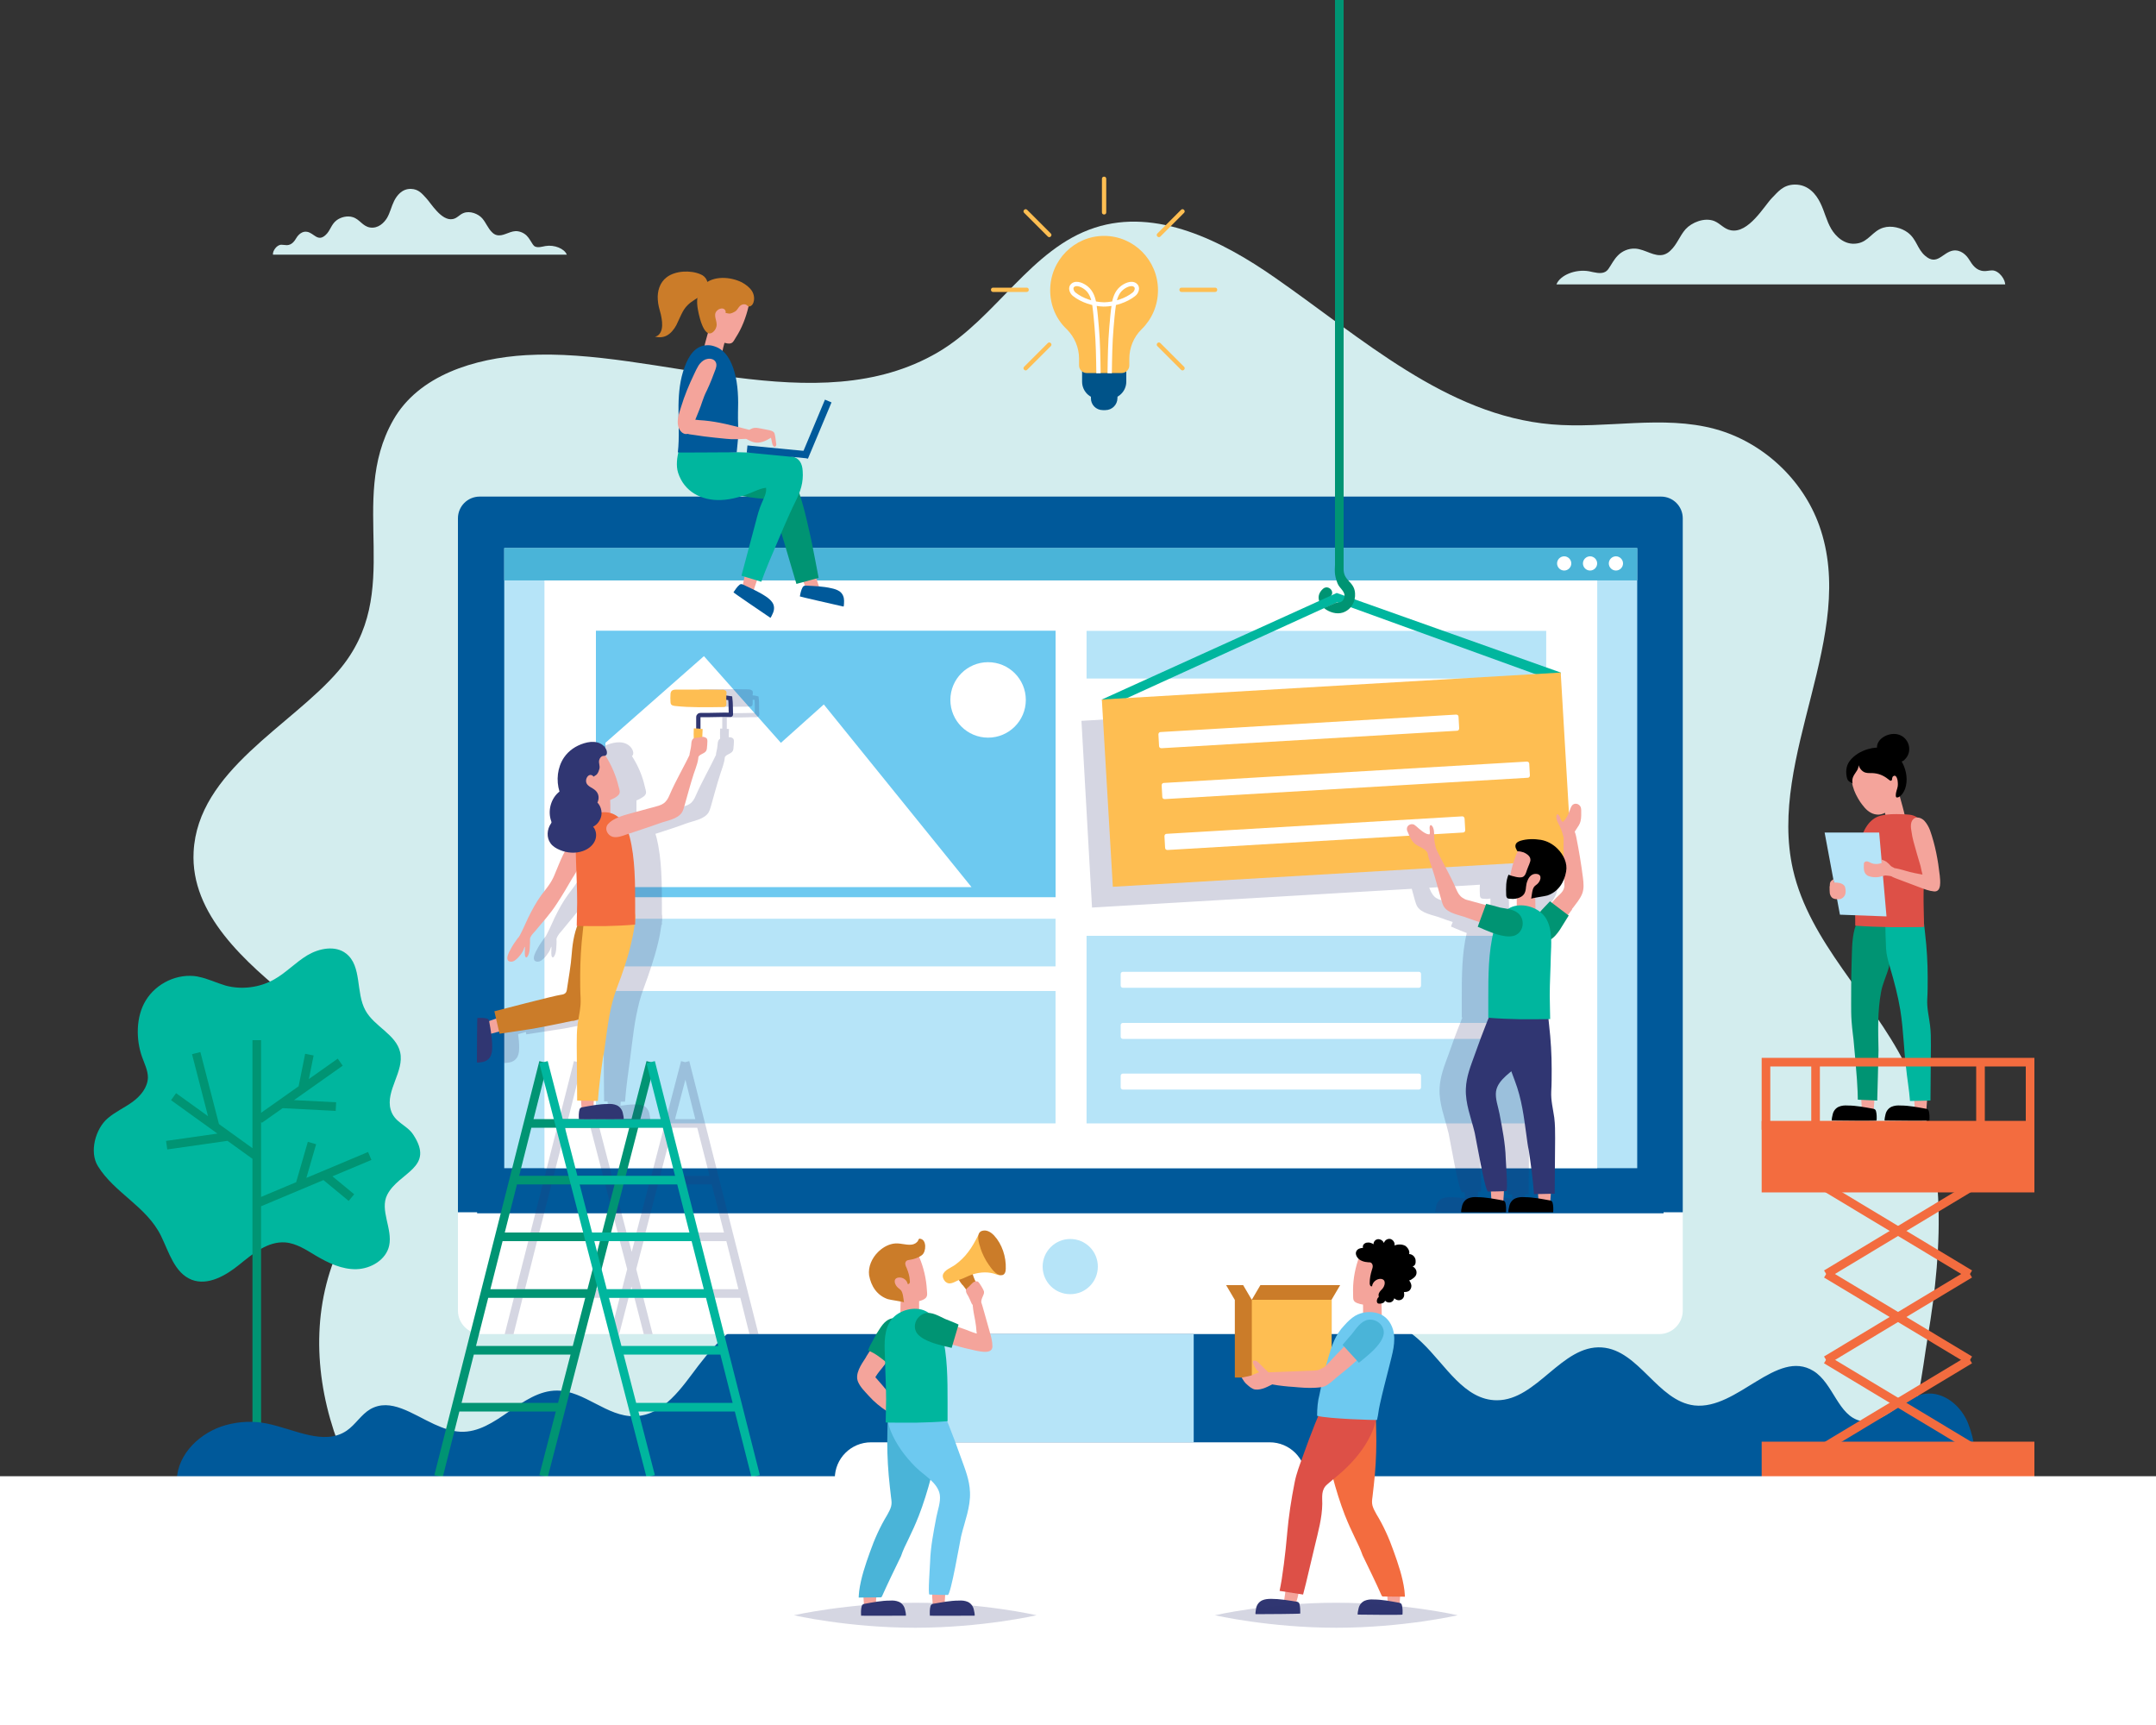 <svg xmlns="http://www.w3.org/2000/svg" xmlns:xlink="http://www.w3.org/1999/xlink" viewBox="0 0 1000 800"><rect x="0" y="0" width="1000" height="800" fill="#333333" stroke="none"/><style>.st0{fill:#f4a49b}.st1{fill:#cb7c29}.st2{fill:#febe52}.st3{fill:#303672}.st4{fill:none;stroke:#303672;stroke-width:2;stroke-miterlimit:10}.st5{fill:#6dc9f0}.st6{fill:#d3edee}.st7{fill:#00b69e}.st8{fill:none;stroke:#009473;stroke-width:4;stroke-miterlimit:10}.st9{fill:#009473}.st10{fill:#dd5047}.st11{fill:#b6e4f8}.st12{fill:#00599a}.st13{fill:#fff}.st14{fill:#4ab4d8}.st18{opacity:.2;fill:#303672}.st19{fill:none;stroke:#00b69e;stroke-width:4;stroke-miterlimit:10}.st20{fill:#f36c3f}.st22{fill:none;stroke:#fff;stroke-width:2;stroke-miterlimit:10}</style><g id="Layer_1"><path class="st0" d="M390.4 471.9c-2-.6-12.1-3.6-12.3-3l2.7-7.8c2.2.3 4.3 1 6.4 1.8 2 .8 3.9 1.7 6 2.5-1 2.2-1.8 4.4-2.5 6.7-.1-.1-.2-.1-.3-.2z"></path><path class="st1" d="M336.1 462.9c-4.7-1.2-9.2-3.4-11.8-7.7-3.3-5.4-5.4-11.7-8.3-17.4-3.3-6.5-6.8-12.8-9.5-19.6-1.7-4.3-3.3-8.7-4.5-13.1-1.1-4.1-.4-6.2 2.6-9.3 4-4.2 9.6-7 15.5-7.2 8.4-.4 10.3 7.3 13.3 13.3 3.2 6.5 4.5 13.6 5.1 20.7.6 7.4 2 14.8 3 22.1.3 2.3 2 2.6 3.8 2.8 2.9.3 39.7 9.9 39.7 9.9l-3.1 13.5s-20.7-3.1-22.8-3.5c-6.9-1.3-13.8-2.7-20.6-4.1-.8 0-1.6-.2-2.4-.4z"></path><path class="st0" d="M334.4 371c-1.6-2.8-3.3-5.6-5.3-8.2-2.3-3.1-3.6-7.5-3.8-11.3-.1-1.9.2-4 1.4-5.5 3.7-4.7 8.1 1.8 10 4.8 2.4 3.9 4.7 8 6.8 12.1 2.1 4.1 3.6 8.5 5.4 12.7 1.9 4.5 4.8 7.8 7.6 11.6 3.2 4.3 5.7 9.1 8.1 13.9 1.8 3.7 3.4 7.6 5.4 11.1.1.2-2.2 1.5-2.5 1.7-1.1.6-2.6.7-3.8 1 .1-2.7-2.8-5.5-2.9-5.6-5.1-6.3-9.2-10.4-13.7-17.2-3.3-4.9-6.3-10-9.3-15.1-1.2-1.9-2.3-3.9-3.4-6zM310.3 322c-.6 2.6-1.6 4.2.9 6 2.2 1.7 4.8 2.6 7.5 3 5.3.8 11.7-.1 16.1-3.4 6.5-4.9 6.2-14.5 1.7-20.6-.5-.7-1.1-1.4-1.7-2-4.5-4.5-12.3-8.3-16.7-1.5-3.6 5.7-6.3 12-7.8 18.5zM325.4 517.6c-.1-2.1-.6-12.6-1.1-12.6h8.2c.4 2.2.5 4.4.4 6.6-.1 2.2-.4 4.3-.4 6.5-2.4-.2-4.7-.3-7.1-.2v-.3z"></path><path class="st2" d="M318.1 476.1c-.7-5.5-1.5-10.9-2.5-16.4-1.1-5.6-2.5-11.2-4.5-16.6-3.3-8.8-6.4-17.8-8.6-26.9-1.1-4.5-1.9-9.1-2.4-13.7-.4-4.2.6-6.2 4-8.8 4.6-3.5 10.6-5.4 16.4-4.8 10.3 1.1 10.3 12.9 11.2 20.6 1 8.9 1.5 17.9 1.6 26.8 0 4.5-.1 9-.2 13.4-.2 5.5 1 10.3 1.8 15.7.6 4.1.5 8.3.5 12.4l-.3 33.4-12.5.2c-.7-8.8-1.9-17.5-3.1-26.3-.6-2.9-1-5.9-1.4-9z"></path><path class="st3" d="M307.3 522.3c-.4 0 .3-3.2.4-3.5.5-2.1 1.7-3.9 3.7-4.8 1.8-.7 3.6-.8 5.5-.8 5.2 0 10.2 1.1 15.3 1.9.8.1 1.4.5 1.7 1.3.6 1.8.5 4 .4 5.8-.1.3-21.6.2-27 .1z"></path><path class="st0" d="M315.2 339.3c0 .1 0 .3.1.4.1.1.3.2.4.3 3.4 1.4 7.1 1.6 10.8 1.6 0-4.3-.1-8.6-.4-12.9 0-.1 0-.3-.1-.4-.1-.1-.3-.1-.4-.1-1.9-.1-3.8-.2-5.6-.2-1.6 0-3.1-.2-4.7-.2.2 2 .1 3.9 0 5.9-.1 1.8-.1 3.7-.1 5.6z"></path><path class="st4" d="M262 268.7c-3.2 0-6.4 0-9.6-.1-1.6 0-3.3-.1-4.9-.1-1.4 0-3 .1-4.4.4-.4 3.3-.2 6.5-.3 9.7 0 .1 0 .3.1.3h.2c5.8-.1 11.7.3 17.5.1.6 0 1.3 0 1.6.5.2.3.2.7.2 1v18.8"></path><path class="st5" d="M300.2 405.2c6.1.5 12.2.7 18.2.9 1.3 0 17 0 17-.2 0-4.7-.3-9.3-.3-14 0-8 .4-16 .7-23.9.2-7.2 1-15.3-2.3-21.9-3.2-6.5-11.6-9.9-18.2-8.2-6.4 1.7-10.2 8.3-11.8 14.7-3.2 12.8-3.2 27.7-3.2 40.9-.1 3.9-.1 7.8-.1 11.7z"></path><path class="st0" d="M283.3 332.4c-1.8-1.2-2.8-2.8-3.8-5.3-3.8-8.9-8.8-17.2-12.8-25.9-1.2-2.7-4.1-2.3-4.5.6-.5 4.3 1.4 8.5 2.7 12.5 2 6.3 3.7 12.8 5.5 19.2.4 1.3.8 2.7 1.5 3.9 2.6 4.4 9.6 5.2 13.9 6.8 6.5 2.4 13.1 4.4 19.7 6.6 2.6.9 5.5 2.1 8.3 1.4 3.3-.9 5.3-4.9 2.9-7.7-3-3.5-9-5.2-13.3-6.3-5.7-1.6-11.4-3.1-17.1-4.7-1.2-.2-2.2-.6-3-1.1z"></path><path class="st2" d="M247 263.8c-.3 0-.5.1-.8.2-1.3.6-1 1.6-1 2.7.1 1.7 0 3.4 0 5.1 0 .6 0 1.3.4 1.7.4.5 1.1.5 1.8.5 9.6.2 19.3.3 28.9-.6.8-.1 1.7-.2 2.2-.9.3-.4.3-.8.4-1.3.2-1.7.2-3.5 0-5.3-.2-2.2-1.9-2.5-3.7-2.4-3 .1-6 0-9 0-6 0-12 0-17.9.1-.4.2-.9.2-1.3.2zM259.7 287.6c.2 4.3.2 8.7.2 13 0 .3 0 .5.2.7.1.2.4.3.6.3 1 .2 2 .3 3 .2.3 0 .6-.1.7-.3.2-.2.2-.6.2-.9.1-4.5.5-9.1.2-13.5-1.7 0-3.5.1-5.2.3.1.1.1.2.1.2z"></path><path class="st3" d="M343.1 304.7c-2.8-4.2-7-7-12-8.6-2.6-.8-5.3-1.2-7.9-.5-2.6.7-5 2.5-5.8 5.1-.3 1-.2 2.4.8 2.9.5.2 1.1.2 1.6.3 1.2.3 2 1.4 2.2 2.6.4 1.8-.6 3.4-.2 5.2.3 1 .7 2.1 1.3 3 .6.9 1.5 1 2.2 1.7.5-.9 1.7-1.3 2.6-.9 1 .4 1.6 1.4 1.8 2.4.7 4.1-3.5 4.6-5.8 6.9-1.9 2-2.2 4.7-1 7.2-1.9 2.1-2.8 5.1-2.3 7.9.5 2.8 2.4 5.3 4.9 6.6-2.1 2.3-2.3 6.1-.9 8.9 1.4 2.8 4.2 4.8 7.2 5.8 4.4 1.5 9.4 1.2 13.8-.6 2.2-.9 4.4-2.2 5.8-4.2 2.4-3.4 2.1-8.3-.3-11.7-.2-.3-.4-.5-.4-.8 0-.2.1-.5.2-.7 2.4-6.2.3-13.9-5-18 1.9-6.9 1.2-14.6-2.8-20.5z"></path><path class="st0" d="M257.1 293.2l-.1.1c-.3.5-.3 1.1-.3 1.6 0 1.3.1 2.6.2 3.9.1.6.1 1.1.4 1.6.9 1.9 3.6 1.9 4.7 3.6l.3.3h.3c1.3-.3 2.7-.7 4-1.1.3-.1.5-.2.7-.4.1-.2.1-.5 0-.8-.5-2.2-.9-4.2-1.1-6.4-.1-.9-.3-1.8-1-2.3-.8-.7-1.9-.5-2.8-.7-1-.2-2-.5-3-.5-.8.1-1.8.4-2.3 1.1zM369.8 424c.2.3.4.5.7.7 1.2 1.2 2.7 2.7 4.4 2.8.8 0 1.8-.3 2.1-1 .2-.3.2-.6.2-1 0-1.3-.5-2.5-1-3.7-1-2.1-2.2-4.1-3.6-6-1-1.4-2.2-3.6-3.8-4.3-.7-.3-1.5-.3-2.3-.3-.6 0-1.3 0-1.9.2-.2 0-.4.1-.5.2-.2.2-.3.4-.4.7-.6 2.2-.3 4.8-.1 7 .1 1.8.4 3.6 1.4 5.1.1.2.3.4.5.4.5.1.8-.5.9-1 .3-1.7 0-3.8.1-5.5.5.7.6 1.2.8 1.7.6 1.5 1.5 2.9 2.5 4z"></path><path class="st6" d="M883.4 493.1c-15.7-31-44.1-56-51.8-89.9-11.9-52.7 30.4-108.6 12.2-159.5-7.7-21.5-26.3-38.7-48.2-44.7-24.5-6.7-50.7 0-76-2.2-48.8-4.2-87.9-40-128.2-68-24.6-17.2-55.1-32.5-83.6-23.2-29.7 9.6-45.8 42-72.8 57.8-56.2 32.9-130.4-2.3-191 1.3-23.8 1.4-49.8 9.3-61.6 30.1-21.7 38.2 5.9 79.7-25.4 116.3-21.9 25.6-65.3 46.3-67.2 84-1.5 28.9 23.9 51.1 46.4 69.3 22.5 18.2 46.7 42.8 41.6 71.3-2.5 14-11.7 25.6-18.2 38.2-28.9 55.8-.3 128 49.5 166.2 49.8 38.3 114.9 49.7 177.5 54.9 54.2 4.5 108.6 5.2 162.9 2 69.2-4 139.1-15.2 203.7-41.2 32-12.9 62.5-29.6 89.7-50.7 12.5-9.7 28.9-21.4 37.9-34.6 9-13.3 10.6-34.2 13.3-50.3 7.2-42.4 9.3-87.8-10.7-127.1z"></path><path class="st7" d="M92.1 453c-.1 0-.2 0-.3-.1-9.3-1.7-19.3 3-24.2 11.1-4.6 7.5-4.6 18.1-1.7 26.2 1.1 3.1 2.7 6.2 2.7 9.5-.1 4.6-3.4 8.6-7.1 11.3-3.7 2.7-8 4.6-11.5 7.6-5.7 4.8-8.7 15.6-4.6 22.2 7.7 12.5 22.6 18.7 29.3 32.4 3.7 7.6 6.3 17.2 14.2 20.3 7.5 2.9 15.8-1.9 22.1-7 6.3-5.1 13.2-10.9 21.3-10.3 5.2.4 9.8 3.5 14.3 6.2 5.8 3.4 12.1 6.4 18.8 6.2 6.7-.2 13.7-4.4 15.1-10.9 1.7-7.8-4.5-16.5-.9-23.6 5.4-10.6 22.4-12.4 12-28-3-4.5-8.7-5.5-10.4-11.5-2.5-8.8 6.4-17.7 4.4-26.6-1.9-8.3-12-11.9-16.1-19.4-4.6-8.3-1.5-20.6-9-26.4-5-3.9-12.5-2.4-17.9.8-5.5 3.3-9.9 8.1-15.4 11.2-6.7 3.8-15 4.9-22.5 2.9-4.4-1.3-8.4-3.3-12.6-4.1z"></path><path class="st8" d="M157.8 492.6l-37.5 26.5M143.5 489.1l-3.2 15.9M155.8 513.2l-25.3-1.3M171.5 536.1l-53.6 22.5M144.7 530.1l-5.7 19.7M163 555.4L150.4 545M119.1 536.4l-38.6-27.8M91 488.4l8.8 34.1M106 527l-28.7 4.1M119.1 482.4v197"></path><g><path class="st0" d="M863.6 516.1c0-1.6-.4-9.7-.9-9.7h6.3c.3 1.7.4 3.4.3 5.1-.1 1.7-.3 3.3-.3 5-1.8-.2-3.7-.2-5.5-.2.1-.1.1-.2.1-.2z"></path><path d="M849.7 519.7c-.3 0 .2-2.5.3-2.7.3-1.6 1.3-3 2.8-3.7 1.4-.6 2.8-.7 4.2-.6 4 0 7.9.8 11.8 1.5.7.1 1.1.4 1.3 1 .4 1.4.4 3.1.3 4.5 0 .2-16.6.1-20.7 0z"></path><path class="st9" d="M859.7 482.1c-.1-.8-.2-1.7-.3-2.5-.2-2-.5-4-.6-6-.2-2.7-.2-5.4-.2-8 0-6 0-12.1.2-18.1.2-5.4 0-11.4 1.4-16.6.6-2.3 2.3-5.5 4.7-6.3.8-.3 1.6-.2 2.4-.2 2.3 0 4.6.1 7 .1 1.4 0 2.9.1 4 1 2.4 2.1-.3 9-.8 11.6-.8 3.7-.5 7.8-1.4 11.4-1 3.9-2.9 7.5-3.6 11.5-1.7 8.9-1.4 18-1.2 27 0 1.9-.6 23.4-.6 23.4l-9-.4s-.1-2.8-.1-3.8l-.3-5.4c-.5-6.4-1-12.6-1.6-18.7z"></path><path class="st0" d="M888.1 515.1c0-1.6-.4-9.6-.9-9.6h6.3c.3 1.7.4 3.3.3 5-.1 1.7-.3 3.3-.3 4.9-1.8-.2-3.6-.2-5.4-.2v-.1z"></path><path class="st7" d="M883 483.4c-.4-5-.8-10.1-1.6-15-1.1-6.6-2.8-13.1-4.7-19.5-.7-2.3-1.3-4.6-1.7-6.9-.2-1.6-.3-3.2-.3-4.8-.1-2.2-.2-4.3-.2-6.5-.1-2.7-.2-5.4.6-7.9 1.4-4.5 4.8-6.1 9.3-5.6 7.9.9 7.8 9.8 8.5 15.7.8 6.8 1.2 13.6 1.2 20.4 0 3.4 0 6.8-.2 10.2-.2 4.2.8 7.9 1.3 12 .4 3.1.4 6.3.4 9.5-.1 8.5-.2 25.4-.2 25.4l-9.5.2c-.4-5.4-1.4-10.8-1.9-16.2-.5-3.7-.7-7.4-1-11z"></path><path d="M874.2 519.7c-.3 0 .2-2.5.3-2.7.3-1.6 1.3-3 2.8-3.7 1.4-.6 2.8-.7 4.2-.6 4 0 7.9.8 11.8 1.5.7.1 1.1.4 1.3 1 .4 1.4.4 3.1.3 4.5 0 .2-16.6.1-20.7 0z"></path><path class="st0" d="M874.8 379.3c0 .1.1.2.1.3.1.1.2.1.4.1 2.8.5 5.6 0 8.4-.6-.7-3.2-1.6-6.4-2.5-9.6 0-.1-.1-.2-.1-.3-.1-.1-.2-.1-.4 0-1.4.3-2.8.5-4.3.8-1.2.2-2.4.4-3.6.7.5 1.5.7 2.9 1 4.4.4 1.3.7 2.8 1 4.2z"></path><path class="st10" d="M860.5 429.3c5.5.4 11 .6 16.5.7 1.2 0 15.4 0 15.4-.1 0-5.3-.3-10.5-.2-15.8.1-5.7.4-11.4.7-17.1.2-4.1.3-8.4-.6-12.5-.4-2-1.4-4.3-3.2-5.5-2.1-1.4-4.8-1.3-7.2-1.4-3.1-.1-6.2-.1-9.3.6-5.7 1.3-8.4 6.9-9.9 12.1-1.8 6.6-2.2 13.7-2.3 20.5-.1 2.3-.1 4.5-.1 6.8v2.7c.2 3 .2 6 .2 9z"></path><path class="st11" d="M853.4 424.2l21.6.8-3.4-38.9h-25.3z"></path><path class="st0" d="M848.6 411.3c0 1 0 2 .1 3 .2 1 .7 2 1.7 2.4.5.2 1 .3 1.5.3.7.1 1.4.1 2.1-.2 1.8-.9 2.2-2.4 2-4.3-.1-.7-.2-1.3-.6-1.8-1.2-1.3-3-1.4-4.6-1.4h-.1l-.3-1.5s-1.1.6-1.4 1.2c-.3.6-.3 1.3-.3 1.9-.1.1-.1.2-.1.4zM887.5 390.2c1 3.8 2.2 7.7 3.3 11.5.1.4.8 3.8.9 3.9-.4-.1-.7-.1-1.1-.2-1.6-.3-3.2-.6-4.8-1-2.2-.6-4.3-1.3-6.5-1.7-.6-.1-1.3-.2-1.8 0-.7.2-1.3 1-1.3 1.7 0 .8.5 1.4 1 1.9.6.5 1.3.7 2 1 3.8 1.4 7.6 2.9 11.4 4.3 2.1.8 4.2 1.6 6.4 1.8 3.7.4 2.9-5.2 2.7-7.4-.8-7.1-2.1-14.1-4.5-20.9-.6-1.6-1.5-3.2-2.6-4.4-1.1-1.2-3.2-2.1-4.7-1.2-2 1.3-1.7 4.2-1.3 6.2.2 1.5.5 3 .9 4.5z"></path><path class="st0" d="M869.1 400.6c-.4-.1-.9-.2-1.3-.4-.5-.2-1.1-.6-1.7-.7-.6-.1-1.3.1-1.5.7-.1.2-.1.4-.1.6 0 1-.1 1.9.1 2.9s.7 1.8 1.5 2.3c.3.2.6.3.9.4 1.2.4 2.5.5 3.8.4 1.3-.1 2.4-.6 3.7-.8.2 0 3.2.3 3.1.5.3-1 .2-2.2.6-3.1.1-.2.4-.9.4-.9s-1.2-.5-1.6-.9c-.6-.7-1.3-1.4-2-1.9s-1.6-.8-2.4-1.1c0 .5.2 1.6.1 1.6-1.1.5-2.4.6-3.6.4zM867.7 376.9c1.1.6 2.3.9 3.6.9 2-.1 3.8-1.1 5.2-2.5 2.1-2.1 3.4-5.2 4.2-7.9 1-3.4 1.1-7.4-1.1-10.3-1.7-2.3-4.4-3.8-7.2-4.3-2.5-.5-5.2-.4-7.6.4-.2.1-.4.1-.6.2-1.9.7-3.7 2-4.7 3.8-1.3 2.2-.7 5.2-.1 7.5.7 2.6 1.9 4.9 3.4 7.2 1.3 1.8 2.7 3.8 4.9 5z"></path><path d="M876.2 347.8c-.9-.3-1.8-.6-2.7-.8-2.3-.5-4.7-.3-7 .4-3.3.9-6.7 2.9-8.7 5.7-1.6 2.2-1.8 5.2-1.1 7.8.2.7.5 1.2 1.1 1.6.3.2 1.4.6 1.5 1-.3-1.2-.2-2.5.4-3.6.5-1 1.2-1.8 1.7-2.7.3-.5.8-1.8.6-2.4.5 1.5 1.6 3 3.2 3.5 1.3.4 2.7.1 4.1.3 2.9.3 5 1.5 7.2 3.3.1.1.3.2.5.2s.4-.2.5-.4c.1-.2.1-.4.1-.7.1-.4.2-.8.5-1 1.2-.9 1.8.8 2 1.7.2 1.3.3 2.6-.1 3.9-.2.7-.5 1.5-.6 2.2-.1.4-.2 1.6.1 1.9.3.3.7.1 1.1 0 1.5-.8 2.4-2.3 3-3.8 1.4-3.9.7-8.4-1.2-12.1-1.6-2.5-3.5-5-6.2-6z"></path><path d="M882.8 352.8c-4.3 2.9-12.8-1.4-12.2-6.7.5-4.2 6.1-6.5 9.7-5.5 5.2 1.3 7.1 8 3.1 11.7-.1.2-.3.3-.6.5z"></path></g><path class="st12" d="M201.4 660.5c4 1.8 8 3.3 12.2 3.5 16.5.7 28.3-19.2 44.8-19.1 12.7.1 23.1 12.2 35.9 11.9 13.6-.3 22.1-13.6 29.5-23.3 9.2-12 18.5-21.4 33.3-25.8 22.9-6.8 46.7-10.4 70.6-10.6 11.3-.1 22 .5 33.1-.5 12-1.1 24.1-.5 36.1.1 30.5 1.6 61 3.2 91.6 4.8 25.3 1.3 52.9 3.6 71.1 21.2 10.9 10.4 19.6 26.7 34.7 26.7 18.6 0 30.1-25.8 48.7-24.5 17.2 1.2 25.8 24.9 42.9 26.9 19.9 2.2 38.2-26.5 55.2-16 9.3 5.7 11.4 20.9 22 23.2 10.8 2.3 18.9-11 29.8-12.6 8.8-1.2 17 5.8 20.1 14.1 24 63-100.5 69.1-134.2 69.1-33.7 0-64.6-4.4-88.2-11.6-36.6 24.6-109.7 41.3-193.9 41.3-84.6 0-158-16.9-194.4-41.7-23.7 7.4-55 11.9-89.3 11.9-27.9 0-56.3-2.6-83.2-10.1-15.5-4.3-48.5-11.8-47.8-33.1.4-12.2 11.1-22.2 22.8-25.4 6.2-1.7 12.7-2 19-.7 12.6 2.5 26.4 10.5 37 3.3 4.1-2.8 6.7-7.5 11-10 9.4-5.3 19.2 2.2 29.6 7z"></path><g><path class="st13" d="M223.4 618.7h546.2c6 0 10.9-4.9 10.9-10.9v-46.5H212.4v46.5c0 6 4.9 10.9 11 10.9z"></path><path transform="rotate(-180 495.333 643.801)" class="st11" d="M437 618.7h116.6v50.2H437z"></path><path class="st12" d="M212.4 562.2h568.1V240.4c0-5.6-4.5-10.1-10.1-10.1H222.5c-5.6 0-10.1 4.5-10.1 10.1v321.8z"></path><path class="st12" d="M221.2 562.7h550.4V250.3c0-5.6-4.5-10.1-10.1-10.1H231.4c-5.6 0-10.1 4.5-10.1 10.1v312.4z"></path><path transform="rotate(-180 496.688 397.935)" class="st11" d="M234 254.1h525.5v287.6H234z"></path><path transform="rotate(-180 496.667 405.433)" class="st13" d="M252.5 269.1h488.3v272.6H252.5z"></path><path class="st11" d="M483.6 587.4c0 7.1 5.7 12.8 12.8 12.8 7.1 0 12.8-5.7 12.8-12.8s-5.7-12.8-12.8-12.8c-7 0-12.8 5.7-12.8 12.8z"></path><path class="st13" d="M387.2 685.7h218.5c0-9.3-7.5-16.8-16.8-16.8H404c-9.3 0-16.8 7.5-16.8 16.8z"></path><path transform="rotate(-180 610.583 303.589)" class="st11" d="M504 292.5h213.2v22.1H504z"></path><path transform="rotate(-180 382.991 437.089)" class="st11" d="M276.4 426h213.2v22.1H276.4z"></path><path transform="rotate(-180 382.991 490.296)" class="st11" d="M276.4 459.6h213.2V521H276.4z"></path><path class="st5" d="M276.4 292.5h213.2v123.6H276.4z"></path><path transform="rotate(-180 610.583 477.5)" class="st11" d="M504 434h213.2v87H504z"></path><path class="st13" d="M658.1 497.9H520.8c-.6 0-1 .5-1 1v5.4c0 .6.5 1 1 1h137.3c.6 0 1-.5 1-1v-5.4c0-.5-.4-1-1-1zM658.1 450.7H520.8c-.6 0-1 .5-1 1v5.4c0 .6.5 1 1 1h137.3c.6 0 1-.5 1-1v-5.4c0-.6-.4-1-1-1zM689.5 474.4H520.8c-.6 0-1 .5-1 1v5.4c0 .6.5 1 1 1h168.7c.6 0 1-.5 1-1v-5.4c.1-.5-.4-1-1-1z"></path><path transform="rotate(-180 496.688 261.64)" class="st14" d="M234 254.1h525.5v15H234z"></path><path class="st13" d="M746.2 261.3c0 1.8 1.5 3.3 3.3 3.3s3.3-1.5 3.3-3.3c0-1.8-1.5-3.3-3.3-3.3s-3.3 1.5-3.3 3.3zM734.2 261.3c0 1.8 1.5 3.3 3.3 3.3s3.3-1.5 3.3-3.3c0-1.8-1.5-3.3-3.3-3.3s-3.3 1.5-3.3 3.3zM722.2 261.3c0 1.8 1.5 3.3 3.3 3.3s3.3-1.5 3.3-3.3c0-1.8-1.5-3.3-3.3-3.3s-3.3 1.5-3.3 3.3zM450.6 411.4l-68.5-84.7-19.9 17.8-35.7-40.2-45.7 40.2v66.9z"></path><circle class="st13" cx="458.3" cy="324.6" r="17.5"></circle></g><path class="st18" d="M351.8 618.7l-32.1-126.6-1.9.5-1.9-.5-7 26.9H277l-7-26.9-1.9.5-1.9-.5-32.1 126.6h4.1l4.2-16.8h45l-4.3 16.8h4.1l5.7-22.1 5.7 22.1h4.1l-4.3-16.8h45l4.2 16.8h4.2zm-60.1-43.1h2.6l-1.3 5-1.3-5zm-1.1-4l-5.8-22.3H301l-5.8 22.3h-4.6zm-41.5 4h38.4l3.4 13-2.4 9.3h-45l5.6-22.3zm6.7-26.3h24.9l5.8 22.3h-36.4l5.7-22.3zm17.1-30.3h-9.4l4.6-18.3 4.8 18.3zm6.8 26.3h-22.9l5.7-22.3h11.4l5.8 22.3zm28.2-22.3l-5.8 22.3h-18.3L278 523h29.9zm14.6-4h-9.4l4.8-18.3 4.6 18.3zm6.6 26.3h-22.9L312 523h11.4l5.7 22.3zm6.7 26.3h-36.4l5.8-22.3h24.9l5.7 22.3zm6.7 26.3h-45l-2.4-9.3 3.4-13h38.4l5.6 22.3z"></path><g><path class="st8" d="M203.4 684.6l48.7-192M252.1 684.6l49.7-192M244.9 521h49.6M238.2 547.3h49.4M231.5 573.6h49.3M224.9 599.9H274M218.2 626.2h49M211.5 652.6h48.9"></path><g><path class="st19" d="M350.5 684.6l-48.7-192M301.8 684.6l-49.7-192M309 521h-49.6M315.7 547.3h-49.5M322.3 573.6h-49.2M329 599.9h-49.1M335.7 626.2h-49M342.3 652.6h-48.8"></path></g></g><path class="st18" d="M233.5 472c1.4 0 3.1-.1 4.5.3.6.2.9.6 1 1.2.2-.1.5-.2.7-.3.8-.3 1.6-.6 2.5-.9l-.8-3.3s28.4-7.4 30.6-7.6c1.5-.1 2.7-.4 3-2.2.8-5.7 1.9-11.3 2.3-17 .3-4.4 1.1-8.8 2.6-12.9h-.2c0-3.6.2-7.2.2-10.8 0-4.8-.2-9.6-.4-14.4-.6 1-1.1 2-1.7 3-2.3 3.9-4.6 7.9-7.1 11.7-3.5 5.2-6.6 8.4-10.5 13.3-.1.1-1.7 1.7-2.1 3.4.1 1.4 0 3-.1 4.3-.1 1.4-.3 2.8-1.1 3.9-.1.1-.2.3-.4.3-.4.1-.6-.4-.7-.8-.2-1.3 0-2.9 0-4.2-.4.5-.5.9-.6 1.3-.4 1-1.2 2.1-1.9 3-.2.2-.3.4-.5.6-.9.9-2 2.1-3.4 2.1-.6 0-1.4-.2-1.6-.8-.1-.2-.2-.5-.2-.8 0-1 .4-1.9.8-2.8.8-1.6 1.7-3.2 2.7-4.6.6-.8 1.2-1.9 2-2.7 1.5-2.8 2.8-5.7 4.1-8.6 1.8-3.7 3.8-7.4 6.2-10.7 2.2-3 4.4-5.5 5.9-8.9 1.4-3.3 2.6-6.6 4.2-9.8l.6-1.2c-.8-.2-1.6-.4-2.3-.7-1.7-.7-3.4-1.7-4.4-3.2-1.9-2.6-1.6-6.4.2-9 .1-.2.3-.4.3-.6 0-.2-.1-.4-.1-.5-1.8-4.8-.2-10.7 3.8-13.8-1.4-5.3-.9-11.3 2.2-15.8 2.2-3.2 5.4-5.4 9.3-6.6 2-.6 4.1-.9 6.1-.4s3.8 1.9 4.4 3.9c.2.8.2 1.8-.5 2.2 2.8 4.4 4.9 9.2 6 14.3.5 2 1.2 3.2-.7 4.6-1 .7-2.1 1.3-3.2 1.7v6c1.4.4 2.7 1.1 3.8 2 1.8-.7 3.7-1.3 5.3-1.7l13.2-3.6c.9-.3 1.7-.6 2.3-1 1.4-.9 2.2-2.2 3-4.1 2.8-6.4 6.3-12.4 9.3-18.7v-.5c.4-1.7.7-3.3.8-5 .1-.7.3-1.4.8-1.8.1-.1.2-.1.3-.2 0-1.6-.1-3.1 0-4.7h1v-5c0-.3 0-.9.4-1.4.6-.8 1.6-.8 2.1-.8 2.5.1 5.1 0 7.6 0 1.7 0 3.3-.1 5-.1v-2c0-1.4 0-2.6-.1-4-.3 0-.6-.1-.9-.1v1.5c0 .5 0 1-.3 1.3-.3.4-.9.4-1.4.4-7.4.1-14.9.3-22.2-.5-.6-.1-1.3-.2-1.7-.7-.2-.3-.3-.7-.3-1-.1-1.3-.1-2.7 0-4 .2-1.7 1.4-1.9 2.9-1.9h6.9c4.6 0 9.2 0 13.8.1.3 0 .7 0 1 .1.2 0 .4.1.6.2 1 .4.8 1.2.7 2.1v.4c.7 0 1.3.1 2 .3l.7.2.1.7c.2 1.7.2 3.3.2 4.9 0 .9 0 1.8.1 2.7 0 .7-.4 1-.6 1.1-.3.2-.5.2-.6.2-1.9 0-3.9 0-5.8.1-2.5 0-5.1.1-7.7 0h-.4v5.3c.3 0 .7.1 1 .1v.2c-.1 1.2-.1 2.4-.1 3.6h.3c.7 0 1.4.2 1.8.7 0 0 0 .1.1.1.2.4.2.8.2 1.2 0 1-.1 2-.2 3 0 .4-.1.9-.3 1.3-.7 1.4-2.8 1.5-3.6 2.8 0 0 0 .1-.1.1-.2 2.7-1.3 5.3-2.1 7.8-1.6 4.9-2.9 9.9-4.3 14.8-.3 1-.6 2.1-1.1 3-2 3.4-7.4 4-10.7 5.3-4.6 1.7-9.3 3.2-14 4.7.2.5.3 1.1.5 1.7 2.5 9.9 2.5 21.4 2.5 31.5v4.1c.2.8.2 1.8.1 2.9 0 .3-.1.5-.1.8v1.2h-.2c-.4 2.9-.9 5.7-1.6 8.5-1.7 7.1-4.1 14-6.6 20.8-1.6 4.1-2.6 8.4-3.5 12.8-.8 4.2-1.4 8.4-1.9 12.6-.3 2.4-.6 4.7-.9 7.1-.9 6.7-1.9 13.5-2.4 20.2h-2c0 .7-.1 1.3-.1 1.9 2.1-.3 4.3-.6 6.4-.6 1.5 0 2.9.1 4.2.6 1.5.6 2.5 2.1 2.8 3.7 0 .2.6 2.7.3 2.7-4.1.1-20.7.2-20.7 0-.1-1.4-.1-3.1.3-4.5.2-.5.5-.8.9-.9-.1-1-.1-1.9-.2-2.9v-.1h-1.6s-.2-17.1-.2-25.7c0-3.2-.1-6.4.4-9.6.1-.9.3-1.7.4-2.5-.5.2-1 .3-1.4.4-.6.2-1.2.3-1.8.4-5.3 1.1-10.6 2.2-15.9 3.2-1.7.3-17.6 2.7-17.6 2.7l-.2-1.1c-1.2.3-2.4.7-3.6 1 .3 2 .5 4 .5 6.1 0 1.5-.1 2.9-.7 4.2-.7 1.5-2.1 2.5-3.7 2.8-.2 0-2.7.5-2.7.2-.4-4.3-.4-20.9-.2-20.9z"></path><g><path class="st0" d="M225.1 480.2c1.5-.5 9.3-2.7 9.4-2.3l-2.1-6c-1.7.2-3.3.8-4.9 1.4-1.6.6-3 1.3-4.6 1.9.7 1.7 1.4 3.4 2 5.1.1-.1.1-.1.2-.1z"></path><path class="st1" d="M267 473.2c3.6-.9 7.1-2.6 9.1-5.9 2.6-4.2 4.2-9 6.4-13.4 2.5-5 5.2-9.9 7.3-15.1 1.3-3.3 2.5-6.7 3.4-10.1.8-3.1.3-4.8-2-7.2-3.1-3.2-7.4-5.4-11.9-5.6-6.5-.3-7.9 5.6-10.2 10.3-2.5 5-3.5 10.5-3.9 16-.4 5.7-1.5 11.4-2.3 17-.3 1.7-1.5 2-3 2.2-2.2.2-30.6 7.6-30.6 7.6l2.4 10.4s15.9-2.3 17.6-2.7c5.3-1 10.6-2.1 15.9-3.2.6 0 1.2-.1 1.8-.3z"></path><path class="st0" d="M268.3 402.5c1.2-2.2 2.5-4.3 4-6.3 1.8-2.4 2.8-5.8 2.9-8.7 0-1.5-.1-3.1-1.1-4.2-2.8-3.6-6.3 1.4-7.7 3.7-1.9 3-3.6 6.2-5.2 9.4s-2.8 6.6-4.2 9.8c-1.5 3.5-3.7 6-5.9 8.9-2.4 3.3-4.4 7-6.2 10.7-1.3 2.8-2.6 5.8-4.1 8.6-.1.1 1.7 1.2 1.9 1.3.9.5 2 .6 2.9.8-.1-2.1 2.2-4.2 2.3-4.3 4-4.9 7.1-8 10.5-13.3 2.5-3.8 4.8-7.7 7.1-11.7 1.1-1.6 1.9-3.2 2.8-4.7zM286.9 364.7c.5 2 1.2 3.2-.7 4.6-1.7 1.3-3.7 2-5.8 2.3-4.1.6-9-.1-12.4-2.6-5-3.8-4.8-11.2-1.3-15.9.4-.6.9-1.1 1.3-1.6 3.5-3.5 9.5-6.4 12.8-1.1 2.8 4.4 4.9 9.3 6.1 14.3z"></path><path class="st3" d="M221.2 492.7c0 .3 2.5-.2 2.7-.2 1.6-.3 3-1.3 3.7-2.8.6-1.4.7-2.8.7-4.2 0-4-.7-7.9-1.4-11.8-.1-.7-.4-1.1-1-1.3-1.4-.4-3.1-.4-4.5-.3-.1-.1-.2 16.5-.2 20.6z"></path><path class="st0" d="M275.2 515.3c0-1.6.4-9.7.9-9.7h-6.3c-.3 1.7-.4 3.4-.3 5.1.1 1.7.3 3.3.3 5 1.8-.2 3.7-.2 5.5-.2-.1 0-.1-.1-.1-.2z"></path><path class="st2" d="M280.8 483.4c.6-4.2 1.1-8.4 1.9-12.6.8-4.3 1.9-8.6 3.5-12.8 2.6-6.8 5-13.7 6.6-20.8.8-3.5 1.5-7 1.8-10.5.3-3.2-.4-4.7-3.1-6.8-3.6-2.7-8.2-4.2-12.6-3.7-8 .9-7.9 9.9-8.6 15.9-.8 6.9-1.2 13.8-1.2 20.6 0 3.4 0 6.9.2 10.3.2 4.2-.8 7.9-1.4 12.1-.4 3.2-.4 6.4-.4 9.6.1 8.6.2 25.7.2 25.7l9.6.2c.5-6.8 1.4-13.5 2.4-20.2.5-2.3.8-4.6 1.1-7z"></path><path class="st3" d="M289.2 519c.3 0-.2-2.5-.3-2.7-.3-1.6-1.3-3-2.8-3.7-1.4-.6-2.8-.7-4.2-.6-4 0-7.9.8-11.8 1.5-.7.1-1.1.4-1.3 1-.4 1.4-.4 3.1-.3 4.5-.1.2 16.5 0 20.7 0z"></path><path class="st0" d="M283.1 378c0 .1 0 .2-.1.3-.1.1-.2.2-.3.2-2.6 1.1-5.5 1.2-8.3 1.3 0-3.3.1-6.6.3-9.9 0-.1 0-.2.1-.3.1-.1.2-.1.3-.1 1.4-.1 2.9-.1 4.3-.2 1.2 0 2.4-.2 3.7-.2-.1 1.5-.1 3 0 4.5v4.4z"></path><path class="st4" d="M324.1 323.6c2.5 0 4.9 0 7.4-.1 1.3 0 2.5-.1 3.8 0 1.1 0 2.3.1 3.4.3.3 2.5.2 5 .3 7.5 0 .1 0 .2-.1.2h-.1c-4.5-.1-9 .2-13.5.1-.4 0-1 0-1.2.4-.2.2-.2.5-.2.8v14.5"></path><path class="st20" d="M294.6 428.8c-4.7.4-9.4.6-14 .7-1 0-13.1 0-13.1-.1 0-3.6.2-7.2.2-10.8 0-6.1-.3-12.3-.5-18.4-.1-5.5-.8-11.8 1.8-16.9 2.5-5 9-7.6 14-6.3 5 1.3 7.9 6.4 9.1 11.3 2.5 9.9 2.5 21.4 2.5 31.5v9z"></path><path class="st0" d="M307.6 372.7c1.4-.9 2.2-2.2 3-4.1 2.9-6.8 6.8-13.2 9.9-19.9.9-2.1 3.2-1.8 3.4.5.4 3.3-1.1 6.6-2.1 9.6-1.6 4.9-2.9 9.9-4.3 14.8-.3 1-.6 2.1-1.1 3-2 3.4-7.4 4-10.7 5.3-5 1.8-10.1 3.4-15.1 5.1-2 .7-4.3 1.6-6.4 1.1-2.5-.7-4-3.8-2.2-5.9 2.3-2.7 6.9-4 10.2-4.9l13.2-3.6c.9-.3 1.6-.6 2.2-1z"></path><path class="st2" d="M335.6 319.9c.2 0 .4.1.6.2 1 .4.8 1.2.7 2.1-.1 1.3 0 2.7 0 4 0 .5 0 1-.3 1.3-.3.4-.9.4-1.4.4-7.4.1-14.9.3-22.2-.5-.6-.1-1.3-.2-1.7-.7-.2-.3-.3-.7-.3-1-.1-1.3-.1-2.7 0-4 .2-1.7 1.4-1.9 2.9-1.9h6.9c4.6 0 9.2 0 13.8.1.3-.1.7-.1 1 0zM325.9 338.2c-.2 3.3-.2 6.7-.2 10 0 .2 0 .4-.1.6-.1.1-.3.2-.5.2-.8.2-1.6.2-2.3.1-.2 0-.4-.1-.6-.2-.2-.2-.2-.5-.2-.7-.1-3.5-.4-7-.2-10.4 1.3 0 2.7.1 4 .3.1 0 .1 0 .1.1z"></path><path class="st3" d="M261.6 351.3c2.2-3.2 5.4-5.4 9.3-6.6 2-.6 4.1-.9 6.1-.4s3.8 1.9 4.4 3.9c.2.8.2 1.9-.6 2.2-.4.2-.8.1-1.2.2-.9.2-1.5 1.1-1.7 2-.3 1.4.5 2.6.1 4-.2.8-.5 1.6-1 2.3-.5.7-1.1.8-1.7 1.3-.4-.7-1.3-1-2-.7-.7.3-1.2 1.1-1.4 1.9-.6 3.2 2.7 3.6 4.4 5.3 1.5 1.5 1.7 3.6.8 5.5 1.5 1.6 2.2 3.9 1.8 6.1-.4 2.1-1.8 4.1-3.8 5.1 1.6 1.8 1.8 4.7.7 6.8-1.1 2.2-3.2 3.7-5.5 4.5-3.4 1.2-7.3.9-10.6-.5-1.7-.7-3.4-1.7-4.4-3.2-1.9-2.6-1.6-6.4.2-9 .1-.2.3-.4.3-.6 0-.2-.1-.4-.1-.5-1.8-4.8-.2-10.7 3.8-13.8-1.6-5.2-1-11.2 2.1-15.8z"></path><path class="st0" d="M327.8 342.5s0 .1.1.1c.2.4.2.8.2 1.2 0 1-.1 2-.2 3 0 .4-.1.9-.3 1.3-.7 1.4-2.8 1.5-3.6 2.8-.1.1-.1.2-.2.2h-.3c-1-.3-2.1-.5-3.1-.8-.2-.1-.4-.1-.5-.3-.1-.2-.1-.4 0-.6.4-1.7.7-3.3.8-5 .1-.7.3-1.4.8-1.8.6-.5 1.4-.4 2.2-.5.8-.1 1.5-.3 2.3-.4.7.1 1.4.3 1.8.8zM241 443.3c-.2.2-.3.4-.5.6-.9.9-2 2.1-3.4 2.1-.6 0-1.4-.2-1.6-.8-.1-.2-.2-.5-.2-.8 0-1 .4-1.9.8-2.8.8-1.6 1.7-3.2 2.7-4.6.8-1.1 1.7-2.7 2.9-3.3.5-.2 1.2-.2 1.7-.2s1 0 1.5.2c.1 0 .3.1.4.2.2.1.3.3.3.5.4 1.7.2 3.7.1 5.4-.1 1.4-.3 2.8-1.1 3.9-.1.1-.2.3-.4.3-.4.1-.6-.4-.7-.8-.2-1.3 0-2.9 0-4.2-.4.5-.5.9-.6 1.3-.4 1-1.1 2.1-1.9 3z"></path></g><g><path transform="rotate(-180 880.361 536.456)" class="st20" d="M819.1 521.9h122.5V551H819.1z"></path><path class="st20" d="M943.6 553H817.1v-33.1h126.5V553zm-122.5-4h118.5v-25.1H821.1V549z"></path><path transform="rotate(-58.974 880.367 650.615)" class="st20" d="M878.4 611.7h4v77.7h-4z"></path><path transform="rotate(-31.038 880.302 650.576)" class="st20" d="M841.5 648.6h77.7v4h-77.7z"></path><path transform="rotate(-58.969 880.416 610.805)" class="st20" d="M878.4 571.9h4v77.7h-4z"></path><path transform="rotate(-31.038 880.303 610.796)" class="st20" d="M841.5 608.8h77.7v4h-77.7z"></path><path transform="rotate(-58.969 880.415 570.89)" class="st20" d="M878.4 532h4v77.7h-4z"></path><path transform="rotate(-31.038 880.303 570.886)" class="st20" d="M841.5 568.9h77.7v4h-77.7z"></path><g><path class="st20" d="M943.6 523.9H817.1v-33.3h126.5v33.3zm-122.5-4h118.5v-25.3H821.1v25.3z"></path></g><g><path transform="rotate(-180 880.361 677.38)" class="st20" d="M819.1 670.6h122.5v13.5H819.1z"></path><path class="st20" d="M943.6 686.1H817.1v-17.5h126.5v17.5zm-122.5-4h118.5v-9.5H821.1v9.5z"></path></g><g><path class="st20" d="M840.1 492.7h4V522h-4z"></path></g><g><path class="st20" d="M916.6 492.7h4V522h-4z"></path></g></g><path class="st9" d="M614.2 282c-2.7-2.3-3.9-5.9-.6-8.9 2.4-2.2 5.9 1.3 3.5 3.5-.8.8.9 2.4 2.8 2.8"></path><g><path class="st7" d="M620.1 279.3l102.7 37.2 1.1-4.6L620 275l-108.9 49.4 1 4.2L614.2 282M614.2 282l5.9-2.7"></path></g><path transform="rotate(-180 500 742.313)" class="st13" d="M0 684.6h1000V800H0z"></path><g><path class="st0" d="M643.7 745.2c0-1.6-.4-9.7-.9-9.7h6.3c.3 1.7.4 3.4.3 5.1-.1 1.7-.3 3.3-.3 5-1.8-.2-3.7-.2-5.5-.2.1-.1.1-.2.1-.2z"></path><path class="st20" d="M628.4 713.1c-1.6-3.3-3.1-6.6-4.4-9.9 0-.1 0-.1-.1-.2-4.7-12.1-7.6-24.7-10.3-37.3-.8-3.6-1.5-6.4-.3-10 .9-2.7 2.5-5.1 4.9-6.6 3.8-2.4 8.5-3.4 12.9-2.6 7.8 1.6 7 10.6 7.2 16.6.2 6.9 0 13.8-.6 20.7-.3 3.4-.7 6.9-1.1 10.3-.2 1.5-.4 2.7 0 4.2.4 1.4 1.1 2.6 1.8 3.9 3.3 5.4 5.9 11.2 8 17.2 2.1 5.8 4.2 12 5 18.1 0 .2.3 3 .2 3-3.3 0-6.6-.1-10-.1-.2 0-.3 0-.5-.1-.1-.1-.2-.2-.3-.4-2.8-6.3-5.8-12.4-8.8-18.6-1-2.9-2.3-5.5-3.6-8.2z"></path><path class="st3" d="M629.8 748.8c-.3 0 .2-2.5.3-2.7.3-1.6 1.3-3 2.8-3.7 1.4-.6 2.8-.7 4.2-.6 4 0 7.9.8 11.8 1.5.7.1 1.1.4 1.3 1 .4 1.4.4 3.1.3 4.5 0 .2-16.6.1-20.7 0z"></path><path class="st0" d="M595.3 744.1c.3-1.6 1.5-9.6 1.1-9.7 2.1.4 4.1.8 6.2 1.3 0 1.7-.3 3.4-.7 5-.4 1.6-.9 3.2-1.3 4.8-1.8-.5-3.5-.9-5.3-1.3v-.1z"></path><path class="st10" d="M597 711.3c.7-8 1.9-15.9 3.5-23.9.8-4.1 2.3-7.9 3.7-11.8 1.8-5.1 3.7-10.2 5.7-15.2 2.3-5.6 4.5-12 11-13.7 4.3-1.2 9.1-.7 13.1 1.4 5.6 3.1 4.8 10 2.8 15.1-2.6 6.4-6.8 12-11.6 16.8-2.9 3-6.4 5.6-9.6 8.4-2.9 2.5-2.3 5.7-2.3 9.1-.1 6.5-1.9 12.9-3.4 19.2-.9 3.9-1.9 7.9-2.8 11.8-.5 2-.9 3.9-1.4 5.9-.4 1.5-1.3 5.1-1.3 5.1l-10.9-1.7s1-5 1-5.4c.3-2.4.7-4.7 1-7.1.6-4.6 1.1-9.4 1.5-13.9v-.1z"></path><path transform="rotate(-180 595.171 620.83)" class="st1" d="M572.7 602.8h44.9v36.1h-44.9z"></path><path transform="rotate(-180 599.11 620.83)" class="st2" d="M580.6 602.8h37v36.1h-37z"></path><path class="st3" d="M582.4 748.6c-.3 0 .2-2.5.2-2.7.3-1.6 1.3-3 2.8-3.7 1.3-.6 2.8-.7 4.2-.7 4 0 7.9.7 11.8 1.3.7.1 1.1.4 1.3 1 .4 1.4.4 3.1.4 4.5.1.2-16.5.3-20.7.3z"></path><path class="st0" d="M627.6 600c.1 2-.4 3.4 1.8 4.3 2 .8 4.1 1 6.2.8 4.1-.4 8.7-2.3 11.3-5.6 3.9-4.9 1.8-12-2.7-15.7-.5-.4-1.1-.8-1.7-1.2-4.2-2.5-10.8-3.8-12.7 2.1-1.6 4.9-2.4 10.1-2.2 15.3z"></path><path class="st0" d="M632.2 609.2c0 .1 0 .2.1.3.1.1.2.2.3.2 2.6 1.1 5.5 1.2 8.3 1.3 0-3.3-.1-6.6-.3-9.9 0-.1 0-.2-.1-.3-.1-.1-.2-.1-.3-.1-1.4-.1-2.9-.1-4.3-.2-1.2 0-2.4-.2-3.7-.2.1 1.5.1 3 0 4.5.1 1.5 0 2.9 0 4.4z"></path><path class="st5" d="M610.9 656.6c4.8 1.4 27.7 2.1 27.8 1.9.8-3.5.5-3.5 1.3-7.1 1.3-6 2.9-11.9 4.4-17.9 1.3-5.4 3.3-11.4 1.7-16.9-1-3.4-3.3-6.3-6.6-7.4-3.5-1.2-7.6-.9-10.9 1-2 1.2-3.6 2.8-5.1 4.5-4.1 4.2-5.8 9.3-7.4 14.9-1.7 5.6-2.9 11.4-4.1 17.2-.8 2.9-1.1 6.4-1.1 9.8z"></path><path class="st0" d="M595.3 642.8c1.5.2 3.1.3 4.6.4 3.4.3 6.7.6 10.1.4 2.2-.2 3.7-.1 5.6-1.3 1.9-1.2 3.4-2.8 5.2-4.2 5.6-4.4 11-9.1 15.5-14.7.6-.8 1.4-1.6 1.5-2.6.2-1.3-.3-2.7-1.1-3.8-.3-.4-.8-.9-1.3-1.1-.9-.3-1.8.1-2.5.6-4.1 2.8-7.7 6.1-11.1 9.7-1.5 1.5-2.9 3-4.3 4.5-.7.8-1.4 1.5-2.1 2.3-.9 1-2.5 1.8-3.7 2.3-.5.2-1 .2-1.6.3-7.7.3-15.5.6-23.2.9-.5 0 .8 3.3 1 3.6.6.9 1.4 1.8 2.5 2 1.5.3 3.2.5 4.9.7z"></path><path d="M648.3 577.2c-.5.1-1 .2-1.5.4.3-1.3-.7-2.7-1.9-3-1.3-.3-2.7.6-3 1.9-.4-1.1-1.6-1.9-2.8-1.8-1.2.1-2.2 1.3-2 2.5 0-.4-1.2-.7-1.4-.8-.6-.2-1.2-.2-1.8-.1-1.1.2-2.1 1.2-1.7 2.4-1.2.1-2.4.4-3 1.4-.6 1-.3 2.2.4 3.1 1.1 1.5 3.2 2.1 5 2.2.5 0 .9 0 1.3.2.5.3.8 1 .8 1.6 0 .6-.2 1.2-.4 1.8-.6 1.9-1 3.9-1 6 0 .4 0 .7.2 1.1s.6.6.9.4c.2-1.9 2.1-3.5 4-3.4 2.8.2 2 3.4.6 4.8-.7.7-1.5 1.5-1.6 2.6 0 .3.1.7.1.9-.1.3-.2.3-.4.5-.3.4-.5 1-.5 1.4 0 .4.1.8.4 1.1.3.2.6.2.9.2.5 0 1-.1 1.5-.3.5-.2.9-.6 1-1.1.6.7 1.6 1 2.5.8.9-.2 1.6-1 1.8-1.9.6.6 1.5 1 2.4.9.9-.1 1.7-.7 2-1.5.3-.7.2-1.5.1-2.3 1.1 0 2.1-.1 2.8-1 .6-.7.8-1.8.5-2.7-.2-.6-.5-1.2-.9-1.7.6-.1 1.1-.4 1.6-.8.6-.4 1.3-1 1.6-1.7.3-.7.3-1.6 0-2.3s-.9-1.3-1.6-1.7c.5-.1 1-.5 1.2-1 .2-.4.2-.8.2-1.2 0-.5 0-1-.2-1.4-.4-1.2-1.6-2.1-2.8-2.1.4-1.5-.7-3.1-1.9-3.9-1.3-.6-2.3-.6-3.4-.5z"></path><path class="st14" d="M622.7 623.7l7.6 8.3s5.2-4.1 7.4-6.5c1.6-1.7 3.2-3.7 3.9-6 .6-2 0-4-1.4-5.5s-3.7-2.3-5.8-1.9c-3.3.7-5.4 4.1-7.3 6.5-.3.4-4.4 5-4.4 5.1z"></path><path class="st0" d="M578.8 638.3c-1 .2-1.9.4-2.9.6 0 0 1 1.6 1.1 1.7.4.6.9 1.1 1.5 1.6 1 .9 2.3 2 3.6 2.2 1.6.2 3.2-.2 4.7-.8 1.5-.6 2.9-1.4 4.4-2.1-.5-1.5-1.6-2.6-2.3-4.1-.6-1.1-1.6-2-2.5-2.8-1-.9-1.9-2-2.9-2.9-.5-.4-1.1-.8-1.8-.7-.2 0-.4.1-.5.3-.1.1-.1.2-.1.3 0 .8.6 1.8 1 2.5.5.9 1.2 1.6 1.9 2.3 0 0-2.3 1-2.5 1-.8.5-1.8.7-2.7.9z"></path><path class="st1" d="M584.6 596h37l-4 6.8h-37zM576.6 596h-7.9l4 6.8h7.9z"></path></g><g><path class="st0" d="M401.5 629.7c-2.1 3.2-5.1 7.5-3.5 11.2 1.1 2.5 3.1 4.4 4.9 6.4 2.5 2.8 5.4 5.2 8.5 7.2 1.2.8 7.5 4.3 7.3.4 0-.6-.4-1-.7-1.5-3.8-5.1-7.8-10-12-14.7 1.2-2.1 2.7-3.6 4.1-5.5 1.5-2 2.9-4.1 4.7-5.9 2-2.2 3.4-5.4 3.8-8.4.2-1.4.2-3.1-.6-4.3-2.4-3.9-6.4.7-8.1 2.9-2.8 3.6-5.5 7.4-7.9 11.3-.2.3-.3.6-.5.9zM406.2 745.6c0-1.6.4-9.7.9-9.7h-6.3c-.3 1.7-.4 3.4-.3 5.1.1 1.7.3 3.3.3 5 1.8-.2 3.7-.2 5.5-.2-.1-.1-.1-.1-.1-.2z"></path><path class="st14" d="M421.5 713.5c1.6-3.3 3.1-6.6 4.4-9.9 0-.1 0-.1.1-.2 4.7-12.1 7.6-24.7 10.3-37.3.8-3.6 1.5-6.4.3-10-.9-2.7-2.5-5.1-4.9-6.6-3.8-2.4-8.5-3.4-12.9-2.6-7.8 1.6-7 10.6-7.2 16.6-.2 6.9 0 13.8.6 20.7.3 3.4.7 6.9 1.1 10.3.2 1.5.4 2.7 0 4.2-.4 1.4-1.1 2.6-1.8 3.9-3.3 5.4-5.9 11.2-8 17.2-2.1 5.8-4.2 12-5 18.1 0 .2-.3 3-.2 3 3.3 0 6.6-.1 10-.1.2 0 .3 0 .5-.1.1-.1.2-.2.3-.4 2.8-6.3 5.8-12.4 8.8-18.6.9-2.8 2.3-5.5 3.6-8.2z"></path><path class="st3" d="M420.1 749.3c.3 0-.2-2.5-.3-2.7-.3-1.6-1.3-3-2.8-3.7-1.4-.6-2.8-.7-4.2-.6-4 0-7.9.8-11.8 1.5-.7.1-1.1.4-1.3 1-.4 1.4-.4 3.1-.3 4.5 0 .1 16.6 0 20.7 0z"></path><path class="st0" d="M438.1 745.6c0-1.6.4-9.7.9-9.7h-6.3c-.3 1.7-.4 3.4-.3 5.1.1 1.7.3 3.3.3 5 1.8-.2 3.7-.2 5.5-.2-.2-.1-.1-.1-.1-.2z"></path><path class="st5" d="M445.9 712c1.6-6.5 4.3-13.2 4-20-.2-5.7-2.3-10.7-4.2-16-1.8-5.1-3.7-10.2-5.7-15.2-2.3-5.6-4.5-12-11-13.7-4.3-1.2-9.1-.7-13.1 1.4-5.6 3.1-4.8 10-2.8 15.1 2.6 6.4 6.8 12 11.6 16.8 3.7 3.7 10.3 7.2 11.2 12.8.5 3.3-1 7.2-1.6 10.4-1.3 6.9-2.7 13.8-2.9 20.8 0 1.4-1.1 15.1-.3 15.1 2.8.1 5.7.2 8.5.2 1.4 0 5.6-24.6 6.2-27.3 0 .1.1-.1.1-.4z"></path><path class="st9" d="M411.7 632.3c.1.1 4.4-5.6 4.8-6.2 1.3-1.9 2.6-3.9 3-6.3.2-1.3.3-2.7 0-4.1-.4-1.8-1.6-3.6-3.4-4.2-1.6-.5-3.4 0-4.8 1s-2.4 2.4-3.3 3.8c-1.1 1.6-2.1 3.3-3 5.1-.9 1.6-1.8 3.2-2.4 4.9 3.4 1.3 6.3 3.7 9.1 6z"></path><path class="st3" d="M452 749.3c.3 0-.2-2.5-.3-2.7-.3-1.6-1.3-3-2.8-3.7-1.4-.6-2.8-.7-4.2-.6-4 0-7.9.8-11.8 1.5-.7.1-1.1.4-1.3 1-.4 1.4-.4 3.1-.3 4.5 0 .1 16.6 0 20.7 0z"></path><path class="st0" d="M429.9 598.1c.1 2 .6 3.4-1.4 4.5-1.9 1-4 1.3-6.1 1.3-4.2-.1-8.8-1.6-11.8-4.7-4.3-4.6-2.8-11.8 1.4-15.9.5-.5 1-.9 1.6-1.3 4-2.8 10.4-4.7 12.8 1.1 2 4.7 3.2 9.9 3.5 15z"></path><path class="st0" d="M426.3 608.3c0 .1 0 .2-.1.3-.1.1-.2.2-.3.2-2.6 1.1-5.5 1.2-8.3 1.3 0-3.3.1-6.6.3-9.9 0-.1 0-.2.1-.3.1-.1.2-.1.3-.1 1.4-.1 2.9-.1 4.3-.2 1.2 0 2.4-.2 3.7-.2-.1 1.5-.1 3 0 4.5v4.4z"></path><path class="st7" d="M439.5 659.1c-5 .4-9.9.6-14.9.7-1.1 0-13.8 0-13.8-.1 0-3.6.2-7.2.2-10.8 0-6.1-.4-12.3-.5-18.4-.2-5.5-.8-11.8 1.9-16.9 2.6-5 9.5-7.6 14.9-6.3 5.2 1.3 8.3 6.4 9.6 11.3 2.6 9.9 2.6 21.4 2.6 31.5v9z"></path><path class="st1" d="M447.1 596.7c1.3 1.7 2.5 3.4 3.7 5.1.3.4.5.8.9 1 .8.4 2.6-.9 3.4-1.2.1-.1.3-.1.4-.2.3-.4-.6-2-.8-2.4-.4-.9-.9-1.8-1.3-2.7-.9-1.8-1.7-3.6-2.3-5.5-.3-.9-.5-1.8-1.5-1.8-1.6-.1-4 .9-4.9 2.3-1.1 1.5.7 3.2 1.5 4.4.3.2.6.6.9 1z"></path><path class="st0" d="M452.9 617.3c-.1-1.6-.3-3.2-.6-4.9-.4-2.2-.9-4.4-1.1-6.7-.1-.6-.1-1.3.1-1.8.3-.7 1.1-1.2 1.9-1.1.7.1 1.4.6 1.8 1.2.4.6.6 1.4.8 2.1l3.3 11.7c.6 2.1 1.2 4.3 1.2 6.6 0 3.7-5.4 2.4-7.6 2-7-1.5-13.9-3.4-20.4-6.4-.9-.4-1.9-.9-2.5-1.7-.7-1.1-.9-2.6-.6-3.9.1-.6.3-1.1.7-1.5.7-.7 1.7-.6 2.5-.5 4.9.7 9.6 2.1 14.3 3.8 2.1.7 4.2 1.7 6.4 2.3-.1-.4-.2-.8-.2-1.2z"></path><path class="st1" d="M407.2 580.7c1.9-1.9 4.3-3.4 7-3.9 3-.6 5.8.8 8.8.4 1.2-.2 2.4-.9 2.9-2 .1-.3.2-.6.5-.7.1-.1.3-.1.4 0 3.1.4 2.8 6 .9 7.5-1.6 1.3-3.9 2-5.9 2.3-.5.1-.9.1-1.3.4-.5.4-.7 1-.6 1.6.1.6.3 1.2.6 1.7.8 1.9 1.4 3.9 1.5 5.9 0 .4.1.7-.1 1.1-.1.3-.5.6-.9.5-.3-1.9-2.3-3.3-4.3-3-2.8.4-1.7 3.5-.1 4.8.4.3.8.6 1.2 1 1.1 1.2 1.2 4.1 1.5 5.7-.1-.3-6.7-1.2-7.5-1.5-5-1.7-7.8-6-8.7-11.1-.5-3.9 1.3-7.9 4.1-10.7z"></path><path class="st2" d="M451.2 591c3.5-1.1 7.4-1.3 10.8 0 .9.3 2 .7 2.6 0 .2-.2.3-.6.4-.9 1.4-6.3-1.1-13.3-6.2-17.2-1.2-1-3-1.7-4.3-.8-.5.4-.8.9-1.1 1.4-1.3 2.5-2.6 4.9-4.3 7.1-1.7 2.3-3.8 4.3-6.1 6-1.8 1.3-5.2 2.4-5.7 4.8-.1.7.1 1.4.5 2.1.3.5.6.9 1.1 1.2 1.9 1.4 4.3-.5 6.1-1.2 2-.6 4-1.8 6.2-2.5z"></path><path class="st1" d="M454.8 578.9v.1c.9 2.6 2.1 5.1 3.7 7.4 1.3 1.8 3.3 4.9 5.8 5 1.7.1 2.2-1.6 2.2-3 .2-5.5-1.7-11.4-5.4-15.4-1.5-1.6-3.6-2.9-5.8-2.1-2.8 1.1-1.2 5.9-.5 8z"></path><path class="st0" d="M453.3 594.3h.1c.4.2.6.5.9.9.6.8 1.1 1.7 1.6 2.6.2.4.4.8.5 1.2.3 1.6-1.9 3.5-1.1 5.8 0 .1-2.6-.2-3.6.2-.2.1-.6.1-.6.1s-.3-.3-.4-.5c-.7-1.6-1.3-3.1-2.2-4.5-.3-.6-.6-1.3-.4-1.9.2-.8 1-1.1 1.5-1.7.6-.6 1.1-1.2 1.7-1.7.7-.5 1.4-.7 2-.5z"></path><path class="st9" d="M444.6 614.3l-3.2 10.8s-6.4-1.4-9.5-2.6c-2.1-.8-4.5-1.9-6.1-3.6-1.4-1.5-1.8-3.6-1.2-5.5.6-2 2.3-3.7 4.3-4.3 3.3-.9 6.6 1.3 9.5 2.6.6.2 6.3 2.5 6.2 2.6z"></path></g><path class="st18" d="M506.5 420.9l148.3-8.7c.5 1.7.9 3.4 1.4 5.1.3 1 .6 2.1 1.1 3 2 3.4 7.4 4 10.7 5.3 1.9.7 3.9 1.4 5.8 2-.5 1.2-.8 2.1-.8 2.1s4.1 1.8 7.3 3c-2.3 9.6-2.3 20.5-2.3 30.2v9h.3c-.3.6-.5 1.2-.7 1.8-2.1 5-3.9 10.1-5.7 15.2-1.9 5.2-4 10.3-4.2 16-.3 6.7 2.4 13.5 4 20 .1.2.1.5.2.7.6 2.7 4.8 27.3 6.2 27.3h1.2c.1 1 .1 2 .2 2.9-2.1-.3-4.3-.6-6.4-.6-1.5 0-2.9.1-4.2.6-1.5.6-2.5 2.1-2.8 3.7 0 .2-.6 2.7-.3 2.7 4.1.1 20.7.2 20.7 0 .1-1.4.1-3.1-.3-4.5-.2-.5-.5-.8-.9-.9.1-1 .1-1.9.2-2.9v-1.2h1.2c.8 0-.3-13.8-.3-15.1-.2-7-1.6-14-2.9-20.8-.6-3.2-2.1-7.2-1.6-10.4.6-3.9 3.9-6.7 7.1-9.3.5 1.4 1 2.8 1.6 4.2 1.6 4.1 2.6 8.4 3.5 12.8.8 4.2 1.4 8.4 1.9 12.6.3 2.4.6 4.7.9 7.1.9 6.7 1.9 13.5 2.4 20.2h2c0 .7.1 1.3.1 1.9-2.1-.3-4.3-.6-6.4-.6-1.5 0-2.9.1-4.2.6-1.5.6-2.5 2.1-2.8 3.7 0 .2-.6 2.7-.3 2.7 4.1.1 20.7.2 20.7 0 .1-1.4.1-3.1-.3-4.5-.2-.5-.5-.8-.9-.9.1-1 .1-1.9.2-2.9v-.1h1.6s.2-17.1.2-25.7c0-3.2.1-6.4-.4-9.6-.6-4.2-1.5-7.9-1.4-12.1.1-3.4.2-6.9.2-10.3 0-6.9-.4-13.8-1.2-20.6-.1-.9-.2-1.8-.3-2.8.5 0 .9 0 .9-.1 0-3.6-.2-7.2-.2-10.8 0-6.1.4-12.3.5-18.4.1-2.5.2-5.1.2-7.7 1.6-1.1 2.9-2.8 4-4.4.4-.5 4.1-6.6 4.1-6.6l-.5-.4 1.8-2.4c.2-.3.4-.5.6-.8 1.5-2 3.2-4 4.2-6.4 1-2.5.7-5 .4-7.6-.8-6.2-1.8-12.3-3-18.3-.2-1-.4-1.9-.8-2.8.9-1.7 2.4-3.2 2.8-5.1.3-1.6.3-3.3.2-5 0-.4 0-.9-.2-1.3-.3-.8-1-1.4-1.8-1.6-.7-.1-1.4.1-1.9.5l-3-51.8-212.8 12.5 4.9 86.6zm193.3-4.6c2-.4 5.3-.9 5.8-1 3.4-1.1 5.8-3.5 7.2-6.5h.4v1.5c.1 3.1-2.4 4.4-4.2 6.4-.5.6-1.1 1.2-1.6 1.8l-.7-.5s-2.6 2.6-3.8 4c-.3.3-.5.6-.7.9-.7-.6-1.5-1-2.3-1.5 0-1.7 0-3.4-.1-5.1zm-36.9-4.6l23.5-1.4c-.1 1.5-.1 3.1 0 4.6 0 .6.1 1.2.5 1.6.3.2.7.3 1 .3.6 0 1.2.1 1.7.1s1.1-.1 1.7-.2V420c-.3 0-.6.1-.9.2-1.1.3-2.2.8-3.1 1.4-1.3-.3-2.6-.5-3.8-.7-.5-.1-6.4-1.7-6.4-1.6 0 0-.1.2-.2.5-2.8-.8-5.6-1.5-8.4-2.3-.9-.3-1.7-.6-2.3-1-1.4-.9-2.2-2.2-3-4.1-.1-.2-.2-.4-.3-.7z"></path><path transform="rotate(176.639 620.061 361.54) scale(1)" class="st2" d="M513.5 318h213.2v87H513.5z"></path><g><path class="st13" d="M678.2 378.6l-137.1 8.1c-.6 0-1 .5-1 1.1l.3 5.4c0 .6.5 1 1.1 1l137.1-8.1c.6 0 1-.5 1-1.1l-.3-5.4c-.1-.6-.6-1.1-1.1-1zM675.4 331.4l-137.1 8.1c-.6 0-1 .5-1 1.1l.3 5.4c0 .6.5 1 1.1 1l137.1-8.1c.6 0 1-.5 1-1.1l-.3-5.4c0-.6-.5-1-1.1-1zM708.2 353.2l-168.4 9.9c-.6 0-1 .5-1 1.1l.3 5.4c0 .6.5 1 1.1 1l168.4-9.9c.6 0 1-.5 1-1.1l-.3-5.4c0-.6-.5-1-1.1-1z"></path></g><g><path class="st0" d="M713.6 558.5c0-1.6-.4-9.7-.9-9.7h6.3c.3 1.7.4 3.4.3 5.1-.1 1.7-.3 3.3-.3 5-1.8-.2-3.7-.2-5.5-.2.1 0 .1-.1.1-.2z"></path><path class="st3" d="M708 526.6c-.6-4.2-1.1-8.4-1.9-12.6-.8-4.3-1.9-8.6-3.5-12.8-2.6-6.8-5-13.7-6.6-20.8-.8-3.5-1.5-7-1.8-10.5-.3-3.2.4-4.7 3.1-6.8 3.6-2.7 8.2-4.2 12.6-3.7 8 .9 7.9 9.9 8.6 15.9.8 6.9 1.2 13.8 1.2 20.6 0 3.4 0 6.9-.2 10.3-.2 4.2.8 7.9 1.4 12.1.4 3.2.4 6.4.4 9.6-.1 8.6-.2 25.7-.2 25.7l-9.6.2c-.5-6.8-1.4-13.5-2.4-20.2-.5-2.3-.8-4.7-1.1-7z"></path><path d="M699.7 562.2c-.3 0 .2-2.5.3-2.7.3-1.6 1.3-3 2.8-3.7 1.4-.6 2.8-.7 4.2-.6 4 0 7.9.8 11.8 1.5.7.1 1.1.4 1.3 1 .4 1.4.4 3.1.3 4.5 0 .1-16.6 0-20.7 0z"></path><path class="st0" d="M691.8 558.5c0-1.6-.4-9.7-.9-9.7h6.3c.3 1.7.4 3.4.3 5.1-.1 1.7-.3 3.3-.3 5-1.8-.2-3.7-.2-5.5-.2.1 0 .1-.1.1-.2z"></path><path class="st3" d="M683.9 524.9c-1.6-6.5-4.3-13.2-4-20 .2-5.7 2.3-10.7 4.2-16 1.8-5.1 3.7-10.2 5.7-15.2 2.3-5.6 4.5-12 11-13.7 4.3-1.2 9.1-.7 13.1 1.4 5.6 3.1 4.8 10 2.8 15.1-2.6 6.4-6.8 12-11.6 16.8-3.7 3.7-10.3 7.2-11.2 12.8-.5 3.3 1 7.2 1.6 10.4 1.3 6.9 2.7 13.8 2.9 20.8 0 1.4 1.1 15.1.3 15.1-2.8.1-5.7.2-8.5.2-1.4 0-5.6-24.6-6.2-27.3 0 .1-.1-.1-.1-.4z"></path><path class="st0" d="M729.6 421c1.5-2 3.2-4 4.2-6.4 1-2.5.7-5 .4-7.6-.8-6.2-1.8-12.3-3-18.3-.3-1.6-.7-3.3-1.8-4.6-.4-.5-1-.9-1.6-.7-.2.1-.5.3-.6.4-1.9 1.9-2 5-2 7.7 0 6.3.2 12.6.4 18.9.1 3.1-2.4 4.4-4.2 6.4-1.6 1.9-3.3 3.8-5.1 5.5-2.2 2-3.9 5.1-4.5 8-.3 1.4-.4 3 .2 4.4 2.1 4.1 6.4-.1 8.3-2.2 3.1-3.4 6.1-6.9 8.8-10.6 0-.4.2-.6.5-.9z"></path><path class="st9" d="M727.6 424.6s-3.8 6.1-4.1 6.6c-1.3 1.9-2.8 3.8-4.9 4.9-1.2.7-2.5 1.2-3.8 1.4-1.8.3-3.9-.3-5.1-1.7-1-1.3-1.2-3.2-.7-4.8.5-1.6 1.4-3.1 2.4-4.4 1.2-1.6 2.4-3.1 3.7-4.6 1.2-1.3 3.8-4 3.8-4l8.7 6.6z"></path><path d="M677.8 562.2c-.3 0 .2-2.5.3-2.7.3-1.6 1.3-3 2.8-3.7 1.4-.6 2.8-.7 4.2-.6 4 0 7.9.8 11.8 1.5.7.1 1.1.4 1.3 1 .4 1.4.4 3.1.3 4.5.1.1-16.5 0-20.7 0z"></path><path class="st0" d="M699.9 411c-.1 2-.6 3.4 1.4 4.5 1.9 1 4 1.3 6.1 1.3 4.2-.1 8.8-1.6 11.8-4.7 4.3-4.6 2.8-11.8-1.4-15.9-.5-.5-1-.9-1.6-1.3-4-2.8-10.4-4.7-12.8 1.1-1.9 4.7-3.2 9.9-3.5 15z"></path><path class="st0" d="M703.5 421.2c0 .1 0 .2.1.3.1.1.2.2.3.2 2.6 1.1 5.5 1.2 8.3 1.3 0-3.3-.1-6.6-.3-9.9 0-.1 0-.2-.1-.3-.1-.1-.2-.1-.3-.1-1.4-.1-2.9-.1-4.3-.2-1.2 0-2.4-.2-3.7-.2.1 1.5.1 3 0 4.5v4.4z"></path><path class="st7" d="M690.3 472c5 .4 9.9.6 14.9.7 1.1 0 13.8 0 13.8-.1 0-3.6-.2-7.2-.2-10.8 0-6.1.4-12.3.5-18.4.2-5.5.8-11.8-1.9-16.9-2.6-5-9.5-7.6-14.9-6.3-5.2 1.3-8.3 6.4-9.6 11.3-2.6 9.9-2.6 21.4-2.6 31.5v9z"></path><path d="M706.7 395.3c1.2.5 2.9 1.6 3.1 3 .2.8-.2 1.7-.5 2.5s-.7 1.6-1 2.5c-.3.8-.5 1.7-1 2.5-.2.3-.5.6-.8.8-.9.5-2.3.3-3.3.1-.3 0-3.6-.9-3.5-1.1-1.3 2.9-1.2 6.1-1.1 9.3 0 .6.1 1.2.5 1.6.3.2.7.3 1 .3.6 0 1.2.1 1.7.1 1.6 0 3.8-.7 4.8-1.9.9-1 1.1-2.4 1.2-3.7.1-1 .3-2 .7-2.9.7-1.9 2.2-3.4 4.3-3.1 2.8.4 1.7 3.5.1 4.8-.4.3-.8.6-1.2 1-1.1 1.2-1.2 4.1-1.5 5.7.1-.3 6.7-1.2 7.5-1.5 5-1.7 7.8-6 8.7-11.1.7-3.8-1.1-7.7-4-10.6-2.1-2.1-4.8-3.6-7.7-4.1-3.1-.5-6.4-.5-9.4.4-.9.3-1.8.7-2.2 1.5-.3.6-.3 1.4 0 2 .1.2.6 1.4.8 1.4 1 0 1.9.2 2.8.5z"></path><path class="st0" d="M678.4 416.4c-1.4-.9-2.2-2.2-3-4.1-2.9-6.8-6.8-13.2-9.9-19.9-.9-2.1-3.2-1.8-3.4.5-.4 3.3 1.1 6.6 2.1 9.6 1.6 4.9 2.9 9.9 4.3 14.8.3 1 .6 2.1 1.1 3 2 3.4 7.4 4 10.7 5.3 5 1.8 10.1 3.4 15.1 5.1 2 .7 4.3 1.6 6.4 1.1 2.5-.7 4-3.8 2.2-5.9-2.3-2.7-6.9-4-10.2-4.9l-13.2-3.6c-.9-.2-1.6-.6-2.2-1z"></path><path class="st0" d="M655.5 390.6c1.8 2.1 5 2.4 6.5 4.7.1.1.1.2.2.2h.3c1-.3 2.1-.5 3.1-.8.2-.1.4-.1.5-.3.1-.2.1-.4 0-.6-.4-1.8-.9-3.7-.9-5.6 0-1.6.1-4.2-1.2-5.4-.1-.1-.4-.2-.5-.1-.1 0-.1.1-.2.2-.6 1.1.2 2.7-.2 3.9 0 .1-.1.2-.1.2-.1.1-.2 0-.3 0-2.1-.4-4.2-2.4-5.7-3.7-.4-.3-.8-.7-1.2-.9-.8-.3-1.7-.2-2.4.3s-1 1.4-.8 2.3c.1.4.3.8.5 1.2.6 1.6 1.3 3.1 2.4 4.4zM733.1 380.8c-.6 2.7-3.2 4.5-3.5 7.2 0 .1 0 .2-.1.3-.1.1-.1.1-.2.1-1 .3-2.1.5-3.1.7-.2 0-.4.1-.6 0-.2-.1-.2-.3-.3-.5-.5-1.8-1-3.7-1.8-5.3-.7-1.4-2.1-3.7-1.5-5.3.1-.2.2-.4.4-.4.1 0 .2 0 .2.1 1.1.7 1.1 2.4 2 3.3.1.1.1.1.2.1s.2-.1.3-.1c1.6-1.4 2.6-4.1 3.3-6 .2-.5.4-1 .7-1.4.5-.7 1.4-1 2.3-.8.8.2 1.5.8 1.8 1.6.1.4.2.9.2 1.3 0 1.7.1 3.4-.3 5.1z"></path><path class="st9" d="M689.3 419.2l-3.9 10.6s6 2.7 9.2 3.6c2.2.6 4.8 1.2 7.1.7 2-.4 3.5-1.8 4.2-3.7.7-2 .4-4.3-.9-6-2.1-2.7-6.1-2.9-9.2-3.5-.6-.2-6.5-1.8-6.5-1.7z"></path></g><path class="st8" d="M621.2 263.5V0"></path><path class="st9" d="M620 279.4c1.4.2 2.9-.2 3.5-2.3.8-2.7-2.3-4.3-3.1-6.5-1.7-4.2-1.3-6.1-1.1-10.6.2-3.2 1.5-5 2.9-.5l1 3.9c-.3 6.2 4.9 6 5.3 11.7.3 3.9-1.8 7.7-5.7 9-2.8.9-6.3-.1-8.7-2.1"></path><path class="st18" d="M563.5 749.1s25.2 5.8 56.3 5.8 56.3-5.8 56.3-5.8-25.2-5.8-56.3-5.8-56.3 5.8-56.3 5.8zM368.2 749.1s25.2 5.8 56.3 5.8c31.1 0 56.3-5.8 56.3-5.8s-25.2-5.8-56.3-5.8c-31.1.1-56.3 5.8-56.3 5.8z"></path><path class="st6" d="M930 132.3c.4-2.3-2.7-6.9-6-6.9-1.3 0-2.6.4-3.9.3-3.5-.2-5.3-2.9-6.7-5.2-1.4-2.3-4-4.8-7.5-4.3-4.9.8-7.4 7.3-13 2.4-3.7-3.2-3.9-7.7-8.1-10.8-2.8-2.1-7.5-3.4-11.3-2.2-5 1.5-6.8 6.5-12.1 7.3-5.9 1-10.1-3.5-12-6.7-2.3-3.9-3.1-8.1-5.1-12.1-1.8-3.7-5.4-8.6-11.9-8.5-5.5.1-7.9 3.6-10.6 6.3-3.5 3.6-10.8 16.5-19 14.9-3.2-.6-4.8-3.1-7.7-4.3-4.6-1.8-10.5.7-13.3 3.8-2.8 3.2-3.9 7-7 9.9-.8.8-1.8 1.5-3.1 1.9-4.4 1.2-8.5-2.5-13.2-2.8-3.3-.2-6.3 1.3-8.1 3.2-1.9 1.9-2.9 4.1-4.3 6.1-.4.6-.9 1.1-1.6 1.5-2.1 1.1-5 .2-7.5-.3-6.3-1.1-13.4 1.8-15.1 6.1H930zM126.6 118c-.2-1.5 1.7-4.5 3.9-4.5.9 0 1.7.2 2.6.2 2.3-.1 3.5-1.9 4.4-3.4.9-1.5 2.7-3.2 4.9-2.8 3.2.5 4.9 4.8 8.5 1.6 2.4-2.1 2.6-5 5.3-7 1.9-1.4 4.9-2.2 7.4-1.4 3.3 1 4.5 4.2 8 4.8 3.9.6 6.6-2.3 7.9-4.4 1.5-2.6 2-5.3 3.3-7.9 1.2-2.4 3.6-5.7 7.8-5.6 3.6.1 5.2 2.3 7 4.2 2.3 2.4 7.1 10.8 12.4 9.8 2.1-.4 3.1-2.1 5-2.8 3-1.2 6.9.4 8.7 2.5 1.8 2.1 2.6 4.6 4.6 6.5.5.5 1.2 1 2 1.2 2.9.8 5.6-1.6 8.7-1.8 2.1-.1 4.1.9 5.3 2.1 1.2 1.2 1.9 2.7 2.8 4 .3.4.6.8 1 1 1.4.7 3.3.1 4.9-.2 4.1-.7 8.8 1.2 9.9 4H126.6z"></path><g><defs><path id="SVGID_1_" d="M509.9 185h4.5c4.4 0 8-3.6 8-8v-6.6h-20.5v6.6c0 4.4 3.5 8 8 8z"></path></defs><use xlink:href="#SVGID_1_" fill="#005389"></use><clipPath id="SVGID_2_"><use xlink:href="#SVGID_1_"></use></clipPath><path d="M511.5 190.2h1.2c3.1 0 5.6-2.5 5.6-5.6v-1.4H506v1.4c-.1 3.1 2.4 5.6 5.5 5.6z" fill="#005389"></path><path class="st2" d="M487.1 134.6c0-13.9 11.2-25.2 25-25.2s25 11.3 25 25.2c0 7.1-2.9 13.5-7.6 18.1-3.7 3.6-5.7 8.6-5.7 13.7v3.1c0 1.9-1.6 3.5-3.5 3.5H504c-1.9 0-3.5-1.6-3.5-3.5v-3.1c0-5.2-2.1-10.1-5.7-13.7-4.8-4.5-7.7-10.9-7.7-18.1z"></path><path class="st22" d="M514.7 173.1c.1-7 .2-14.1.8-21.1.3-3.6.6-7.1 1.1-10.6.4-2.8 1.3-5.8 3.6-7.7 1.5-1.3 4.6-2.9 6.4-1.4 1.4 1.1.5 3.3-.7 4.2-3.5 2.8-8.9 4.6-13.8 4.7M509.5 173.1c-.1-7-.2-14.1-.8-21.1-.3-3.6-.6-7.1-1.1-10.6-.4-2.8-1.3-5.8-3.6-7.7-1.5-1.3-4.6-2.9-6.4-1.4-1.4 1.1-.5 3.3.7 4.2 3.5 2.8 8.9 4.6 13.8 4.7"></path><path class="st2" d="M513.1 98.5V82.9c0-1.3-2-1.3-2 0v15.6c0 1.3 2 1.3 2 0zM538.2 109.7l11-11c.9-.9-.5-2.3-1.4-1.4l-11 11c-.9.9.5 2.3 1.4 1.4zM548 135.4h15.6c1.3 0 1.3-2 0-2H548c-1.3 0-1.3 2 0 2zM536.8 160.5l11 11c.9.9 2.3-.5 1.4-1.4l-11-11c-.9-.9-2.3.5-1.4 1.4zM486 159.1l-11 11c-.9.9.5 2.3 1.4 1.4l11-11c.9-.9-.5-2.3-1.4-1.4z"></path><g><path class="st2" d="M476.2 133.4h-15.6c-1.3 0-1.3 2 0 2h15.6c1.3 0 1.3-2 0-2z"></path></g><g><path class="st2" d="M487.4 108.3l-11-11c-.9-.9-2.3.5-1.4 1.4l11 11c.9.9 2.3-.5 1.4-1.4z"></path></g></g><g><path class="st0" d="M380.6 274.3c-.5-1.5-3.1-9.2-2.7-9.3-2 .8-3.9 1.5-5.9 2.3.3 1.7.9 3.3 1.6 4.8.7 1.5 1.5 3 2.1 4.5 1.6-.8 3.3-1.5 5-2.2 0 .1 0 0-.1-.1z"></path><path class="st9" d="M372 232.8c-1.2-4.2-2.7-8.3-4.5-12.3-.3-.8-.7-1.5-1.4-2-.5-.4-1.2-.6-1.9-.7-5.2-1.3-10.5-2.6-15.7-3.9-5.2-1.3-10.4-2.6-15.7-3-3.3-.2-13-1.3-14.3 2.8-.4 1.4.1 2.9.7 4.1 2.5 4.6 7.6 7 12.5 8.8 8.2 2.9 16.9 4.6 25.6 4.9 4.6 12.9 8.1 26.1 12.1 39.3l10.3-2.8s-3-15.8-3.4-17.5c-1.4-6.1-2.6-12-4.3-17.7z"></path><path class="st12" d="M391.2 281.3c.3.1.3-2.5.3-2.7 0-1.6-.6-3.2-1.9-4.2-1.2-.9-2.6-1.3-4-1.6-3.9-.9-7.9-1-11.8-1.2-.7 0-1.1.1-1.5.7-.7 1.2-1.1 3-1.3 4.3 0 .1 16.1 3.8 20.2 4.7z"></path><path class="st0" d="M341.3 156.5c-1.1 1.7-1.4 3.1-3.8 2.8-2.1-.3-4-1.2-5.7-2.5-3.4-2.5-6.3-6.4-6.9-10.6-.9-6.2 4.5-11.3 10.3-12.2.7-.1 1.4-.2 2.1-.2 4.9 0 11.2 2.2 9.9 8.3-1.2 5.1-3.1 10.1-5.9 14.4zM349.6 273.6c.5-1.5 3-9.2 3.4-9.1-2-.6-4.1-1.1-6.1-1.7-.8 1.5-1.3 3.2-1.6 4.8-.4 1.6-.6 3.3-1.1 4.9 1.8.3 3.6.8 5.3 1.3 0 0 .1-.1.1-.2z"></path><path class="st7" d="M353.4 233.1c-1.3 2.9-2.1 6-2.9 9.1-2.2 8.3-6.6 24.8-6.6 24.8l9.2 2.8c2.3-6.4 5-12.6 7.7-18.9.9-2.2 1.9-4.4 2.8-6.6 1.7-3.9 3.4-7.8 5.3-11.6 2.4-4.8 3.8-8.9 3.4-14.3-.2-3.4-1.5-6-5-6.7-3.7-.7-7.6-1.2-11.4-1.5-2.5-.2-5-.2-7.5-.3-6-.2-11.9-.3-17.9-.5-3-.1-6.1-.2-9.1-.2-2-.1-4.6-.7-6.5-.4-.9 3.2-1.4 7.2-.4 10.4 2.8 8.8 10.8 13 19.8 12.7 5.3-.2 10.4-1.8 15.3-3.9 1.9-.8 3.7-1.6 5.7-1.8.4 2.3-1.1 5-1.9 6.9z"></path><path class="st12" d="M357.3 286.5c.2.2 1.2-2.2 1.3-2.4.6-1.5.6-3.2-.3-4.6-.8-1.2-1.9-2.1-3.1-2.9-3.3-2.2-7-3.8-10.6-5.5-.6-.3-1.1-.3-1.6.1-1.1.9-2.1 2.4-2.8 3.5 0 .2 13.7 9.5 17.1 11.8z"></path><path class="st0" d="M335 163.3c0 .1-.1.2-.1.3-.1.1-.2.1-.4.1-2.8.5-5.6 0-8.4-.6.7-3.2 1.6-6.4 2.5-9.6 0-.1.1-.2.1-.3.1-.1.2-.1.4 0 1.4.3 2.8.5 4.3.8 1.2.2 2.4.4 3.6.7-.5 1.5-.7 2.9-1 4.4-.4 1.3-.7 2.7-1 4.2z"></path><path class="st12" d="M341.7 209.8c-4.7-.1-27.3.2-27.3 0 .8-7.1.2-14.5.3-21.8.1-6 .7-12 2.8-17.7 1.8-5 4.9-10.3 10.9-10.2 1.1 0 2.1.2 3.2.6 5.1 1.7 7.6 6.8 9 11.6 1.8 6.2 1.9 12.8 1.7 19.2-.1 3.4.2 6.8.1 10.2-.1 2.8-.5 5.4-.7 8.1z"></path><path class="st1" d="M332.4 150.5c0 1.4-.7 2.7-1.7 3.5-4.5 3.6-6.9-9.3-7.2-11.7-.5-3.6.1-7.6 2.8-10.2 4.6-4.4 12.6-3.8 17.9-1.1 1.8 1 3.5 2.3 4.6 4 1.1 1.8 1.3 4.1.4 5.9-.4.7-1.2 1.4-2 1.2-.4-.1-.7-.5-1-.7-.8-.5-1.9-.3-2.6.2-1.2.8-1.5 2.2-2.7 2.9-.7.4-1.5.8-2.3.9-.8.1-1.4-.2-2.1-.3.3-.8-.2-1.6-.9-1.9-.7-.3-1.6-.1-2.3.3-3 1.9-.9 4.5-.9 7z"></path><path class="st0" d="M325.7 186.3c-.4 1.3-.9 2.6-1.4 3.9-1.1 2.8-2.3 5.6-3.4 8.4-.4 1-1 2.2-2 2.6-.6.2-1.3.1-1.9-.2-1.2-.6-2-1.8-2.4-3.2-.8-3.1.4-6.2 1.3-9.1 1.6-5.3 3.7-10.3 6.1-15.3.6-1.3 1.2-2.6 2-3.9.8-1.2 1.9-2.3 3.2-2.8 1.3-.5 3-.5 4.1.4 1.3 1.1 1.1 2.7.6 4.1-1.2 3.3-2.5 6.6-4 9.8-1 1.9-1.6 3.6-2.2 5.3z"></path><path class="st0" d="M326.5 195c6.8.6 13.4 2.4 20.1 4.1.5.1 1.1.3 1.5.6 1.1.9.9 3.1-.4 3.6-.3.1-.7.2-1.1.2-3.2.1-6.6.4-9.8 0-3.4-.3-6.8-.7-10.2-1.1-1.4-.2-2.7-.4-4.1-.6-1.7-.3-3.6-.3-5.2-1.2-.2-.1-.3-.2-.4-.4-.1-.1-.1-.3-.2-.5-.2-.7-.2-1.5 0-2.3.8-2.4 3.2-2.8 5.4-2.8 1.4.2 2.9.3 4.4.4z"></path><path class="st1" d="M316.7 144.5c1.4-2.5 3.1-4 5.5-5.5 2.9-1.8 7.3-5.1 5.6-9.1-.5-1.2-1.6-2.2-2.9-2.7-4.6-2-11.7-1.7-15.7 1.4-3.2 2.4-4.4 6.5-4.1 10.4.1 2.3.8 4.6 1.4 6.8.5 2.3.9 4.6.4 6.9-.4 1.6-1.4 3.2-3.1 3.4 1.7.5 3.7.4 5.3-.4 2-1 3.5-2.9 4.6-4.9 1.1-2.2 1.9-4.3 3-6.3z"></path><path transform="matrix(.995 .096 -.096 .995 21.785 -33.65)" class="st12" d="M346.6 208h28.3v3.3h-28.3z"></path><path transform="rotate(112.737 378.69 198.969)" class="st12" d="M364.6 197.3h28.3v3.3h-28.3z"></path><path class="st0" d="M357.8 199.8c-.5-.2-1-.3-1.5-.4-1.2-.2-2.4-.5-3.6-.7-1.2-.2-2.4-.5-3.6-.1-.6.2-1.1.5-1.6.8-.9.5-1.7 1.1-2.6 1.6-.1.8.3 1.7.9 2.2.6.6 1.4.9 2.2 1.3.5.2 1.1.5 1.7.6 2.7.7 5.5-.6 7.9-2.1.2.9.4 1.9.6 2.8.1.6.8 2 1.6 1.1.3-.3.3-.8.2-1.3-.1-1-.3-1.9-.4-2.9-.1-.6-.2-1.2-.4-1.8-.2-.5-.8-.9-1.4-1.1z"></path></g></g></svg>